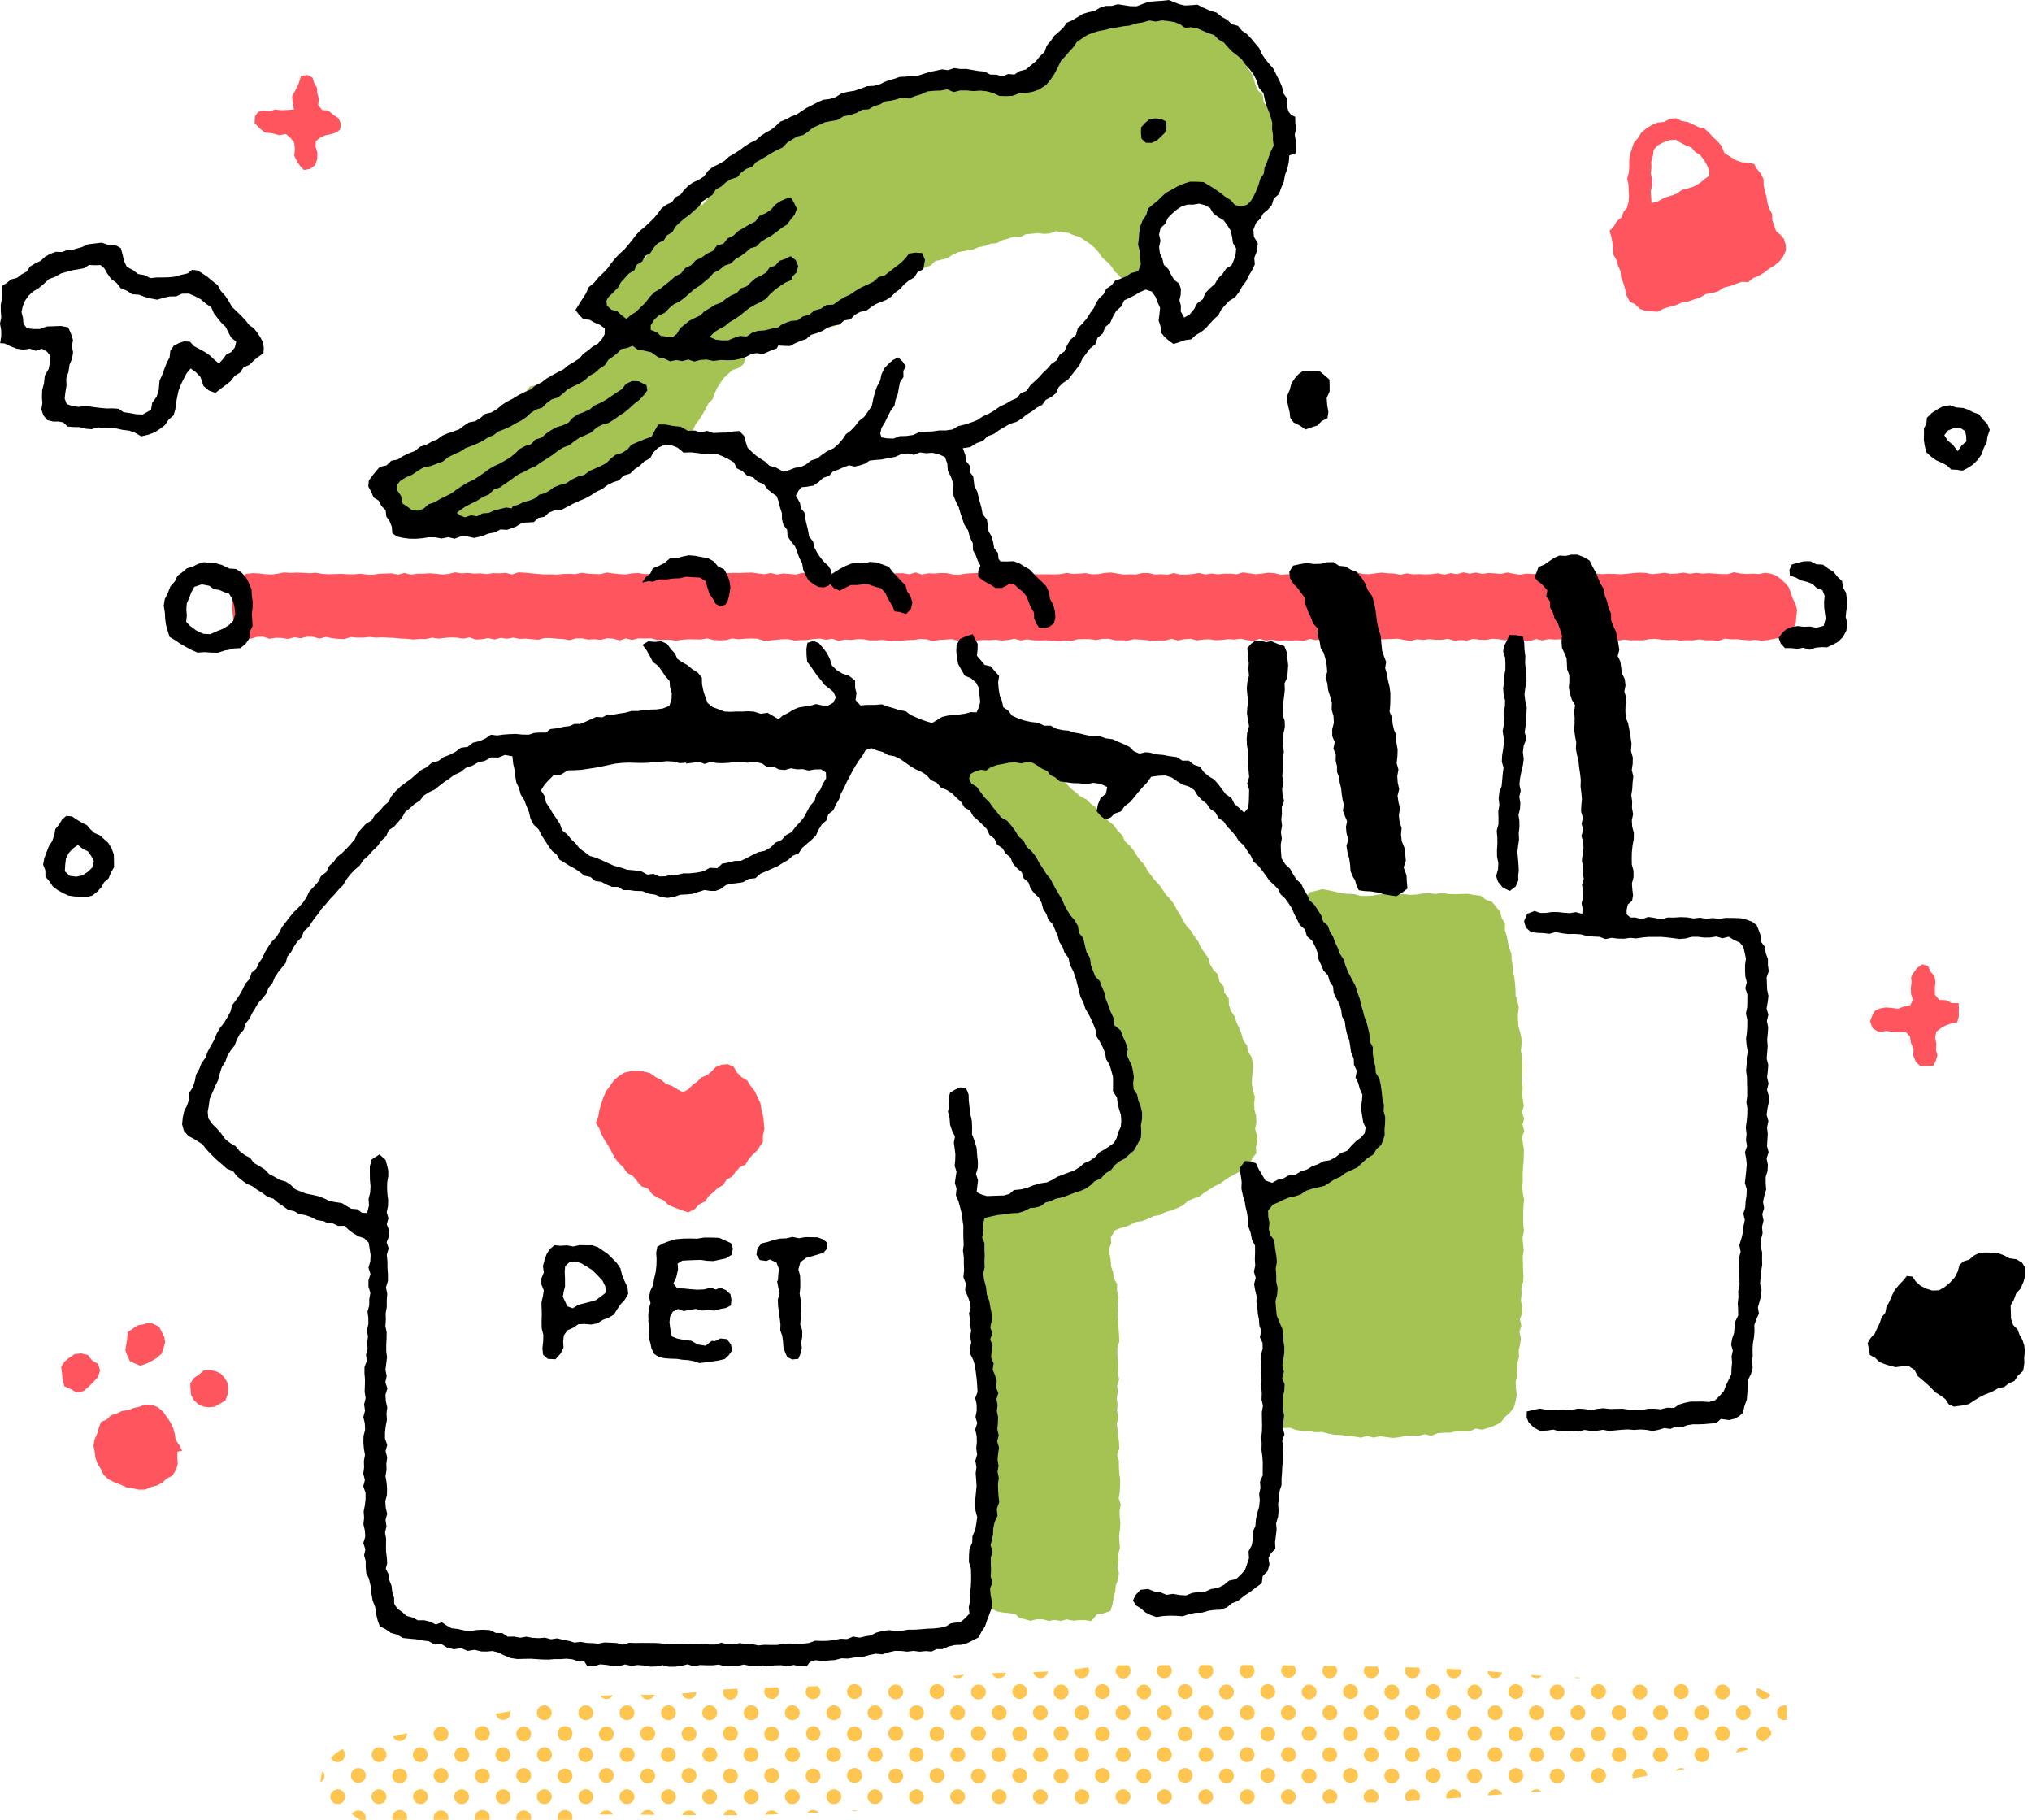 <svg width="268" height="240" fill="none" xmlns="http://www.w3.org/2000/svg"><path d="M232.635 227.697a.976.976 0 00-.013 1.952l.013-.009c.336-.246.652-.518.96-.804a.967.967 0 00.017-.162.977.977 0 00-.977-.977zM235.529 224.92a.976.976 0 10-.18 1.935c.11 0 .214-.022.313-.056v-1.793c-.045-.027-.089-.058-.133-.086zM228.968 231.125c.218-.055.436-.107.656-.15.337-.065.653-.155.957-.258a.974.974 0 00-1.613.408zM224.469 230.436a.976.976 0 10.977.976.976.976 0 00-.977-.976zM221.731 227.697a.976.976 0 100 1.953.976.976 0 000-1.953zM229.921 224.902a.976.976 0 100 1.952.976.976 0 000-1.952zM224.445 226.855a.976.976 0 100-1.953.976.976 0 000 1.953zM227.183 227.64a.977.977 0 100 1.954.977.977 0 000-1.954zM227.183 222.163a.977.977 0 100 1.954.977.977 0 000-1.954zM232.635 224.06a.975.975 0 00.866-.534c-.285-.19-.573-.366-.866-.522a5.59 5.59 0 00-.861-.371.964.964 0 00-.115.45c0 .54.437.977.976.977zM221.731 222.107a.976.976 0 100 1.953.976.976 0 000-1.953zM218.992 230.436a.976.976 0 10.977.976.976.976 0 00-.977-.976zM213.565 230.436a.977.977 0 10.976.976.976.976 0 00-.976-.976zM210.826 227.697a.976.976 0 000 1.953.976.976 0 100-1.953zM219.017 224.902a.976.976 0 100 1.952.976.976 0 000-1.952zM213.54 226.855a.977.977 0 100-1.954.977.977 0 000 1.954zM216.279 227.64a.977.977 0 100 1.954.977.977 0 000-1.954zM216.279 222.163a.977.977 0 100 1.954.977.977 0 000-1.954zM210.826 222.107a.976.976 0 000 1.953.976.976 0 100-1.953zM216.279 233.231a.976.976 0 00-.977.976.97.97 0 00.059.324c.631-.116 1.262-.229 1.892-.344a.975.975 0 00-.974-.956zM221.731 233.174a.97.97 0 00-.753.362c.252-.046.502-.099.753-.15.153-.031.307-.058.46-.092a.97.97 0 00-.46-.12zM210.826 233.174a.976.976 0 000 1.953.976.976 0 100-1.953zM208.088 230.436a.976.976 0 10.977.976.977.977 0 00-.977-.976zM202.661 230.436a.976.976 0 10.976.976.976.976 0 00-.976-.976zM199.922 227.697a.976.976 0 000 1.953.976.976 0 100-1.953zM208.113 224.902a.977.977 0 100 1.954.977.977 0 000-1.954zM202.636 226.855a.976.976 0 100-1.953.976.976 0 000 1.953zM205.374 227.64a.977.977 0 10.002 1.954.977.977 0 00-.002-1.954zM205.374 222.163a.977.977 0 10.002 1.954.977.977 0 00-.002-1.954zM208.486 221.235c-.283-.007-.565-.019-.847-.028a.96.96 0 00.449.115.965.965 0 00.398-.087zM202.661 221.322a.972.972 0 00.713-.314 85.647 85.647 0 01-1.515-.107.975.975 0 00.802.421zM199.922 222.107a.976.976 0 000 1.953.976.976 0 100-1.953zM201.861 236.358c.481-.037.961-.081 1.442-.122a.97.97 0 00-1.442.122zM205.374 233.231a.976.976 0 100 1.952.976.976 0 000-1.952zM199.922 233.174a.976.976 0 000 1.953.976.976 0 100-1.953zM190.822 220.076a.957.957 0 00-.042.269.976.976 0 101.935-.175c-.63-.035-1.262-.065-1.893-.094zM197.184 230.436a.977.977 0 10.976.976.976.976 0 00-.976-.976zM191.756 230.436a.976.976 0 10.977.976.976.976 0 00-.977-.976zM189.018 227.697a.976.976 0 100 1.953.976.976 0 000-1.953zM197.208 224.902a.976.976 0 100 1.952.976.976 0 000-1.952zM191.732 226.855a.976.976 0 100-1.953.976.976 0 000 1.953zM194.47 227.64a.978.978 0 000 1.953.976.976 0 000-1.953zM194.47 222.163a.978.978 0 000 1.953.976.976 0 000-1.953zM197.184 221.322a.976.976 0 00.947-.75c-.639-.059-1.278-.121-1.918-.17.03.512.451.92.971.92zM189.018 222.107a.976.976 0 100 1.953.976.976 0 000-1.953zM197.208 235.969a.975.975 0 00-.959.804l.113-.009c.589-.046 1.178-.088 1.767-.131a.972.972 0 00-.921-.664zM191.732 235.969a.976.976 0 00-.977.977c0 .087.016.171.037.252l1.906-.147c.003-.035.01-.069.01-.105a.976.976 0 00-.976-.977zM194.47 233.231a.977.977 0 100 1.954.977.977 0 000-1.954zM189.018 233.174a.976.976 0 100 1.953.976.976 0 000-1.953zM180.065 219.772a.965.965 0 00-.189.573.977.977 0 101.787-.544l-1.598-.029zM180.852 230.436a.976.976 0 10.977.976.977.977 0 00-.977-.976zM178.114 227.697a.976.976 0 100 1.953.976.976 0 000-1.953zM186.304 224.902a.976.976 0 100 1.952.976.976 0 000-1.952zM180.827 226.855a.976.976 0 10.001-1.953.976.976 0 00-.001 1.953zM183.566 227.64a.977.977 0 100 1.954.977.977 0 000-1.954zM183.566 222.163a.977.977 0 100 1.954.977.977 0 000-1.954zM186.279 221.322c.54 0 .977-.438.977-.977a.956.956 0 00-.095-.413c-.578-.018-1.158-.034-1.737-.049a.963.963 0 00-.121.462c0 .539.437.977.976.977zM178.114 222.107a.976.976 0 100 1.953.976.976 0 000-1.953zM186.304 235.969a.976.976 0 00-.976.977c0 .236.087.45.227.619.525-.033 1.049-.065 1.574-.101a.976.976 0 00-.825-1.495zM180.827 235.969a.976.976 0 00-.976.977.97.97 0 00.369.758c.399.008.799.011 1.198.014a.97.97 0 00.386-.772.976.976 0 00-.977-.977zM183.566 233.231a.976.976 0 10-.001 1.953.976.976 0 00.001-1.953zM186.279 232.389a.976.976 0 10-.976-.977c0 .54.437.977.976.977zM178.114 233.174a.976.976 0 100 1.953.976.976 0 000-1.953zM169.296 219.623a.971.971 0 00-.325.722.978.978 0 001.953 0 .97.97 0 00-.306-.707 293 293 0 00-1.322-.015zM169.948 230.436a.977.977 0 10.976.976.976.976 0 00-.976-.976zM167.209 227.697a.976.976 0 000 1.953.976.976 0 100-1.953zM175.4 224.902a.976.976 0 100 1.952.976.976 0 000-1.952zM169.923 226.855a.977.977 0 100-1.954.977.977 0 000 1.954zM172.662 227.64a.977.977 0 100 1.954.977.977 0 000-1.954zM172.662 222.163a.977.977 0 100 1.954.977.977 0 000-1.954zM175.375 221.322a.978.978 0 00.977-.977.967.967 0 00-.239-.633l-1.456-.023a.966.966 0 00-.258.656c0 .539.437.977.976.977zM167.209 222.107a.976.976 0 000 1.953.976.976 0 100-1.953zM175.4 235.969a.976.976 0 00-.399 1.866c.304-.022.608-.043.913-.062a.974.974 0 00-.514-1.804zM169.923 237.922a.977.977 0 100-1.954.977.977 0 000 1.954zM172.662 233.231a.976.976 0 10-.001 1.953.976.976 0 00.001-1.953zM175.375 232.389a.977.977 0 10-.976-.977c0 .54.437.977.976.977zM167.209 233.174a.976.976 0 000 1.953.976.976 0 100-1.953zM159.65 219.585l-1.218.004a.97.97 0 00-.365.756.977.977 0 101.953 0 .97.97 0 00-.37-.76zM159.043 230.436a.976.976 0 10.977.976.976.976 0 00-.977-.976zM156.305 227.697a.976.976 0 000 1.953.976.976 0 100-1.953zM164.496 224.902a.976.976 0 10-.001 1.953.976.976 0 00.001-1.953zM159.019 226.855a.976.976 0 100-1.953.976.976 0 000 1.953zM161.757 227.64a.977.977 0 10.002 1.954.977.977 0 00-.002-1.954zM161.757 222.163a.977.977 0 10.002 1.954.977.977 0 00-.002-1.954zM164.471 221.322a.977.977 0 00.976-.977.97.97 0 00-.362-.753c-.409-.002-.817-.001-1.226-.002a.97.97 0 00-.365.755c0 .539.438.977.977.977zM156.305 222.107a.976.976 0 000 1.953.976.976 0 100-1.953zM164.496 235.969a.976.976 0 10-.001 1.953.976.976 0 00.001-1.953zM159.019 237.922a.976.976 0 100-1.952.976.976 0 000 1.952zM161.757 233.231a.976.976 0 100 1.952.976.976 0 000-1.952zM164.471 232.389a.976.976 0 10-.977-.977c0 .54.438.977.977.977zM156.305 233.174a.976.976 0 000 1.953.976.976 0 100-1.953zM147.495 219.617a.97.97 0 00-.332.728.977.977 0 101.953 0 .974.974 0 00-.335-.731l-1.286.003zM148.139 230.436a.976.976 0 10.977.976.976.976 0 00-.977-.976zM145.401 227.697a.976.976 0 100 1.953.976.976 0 000-1.953zM153.591 224.902a.976.976 0 100 1.952.976.976 0 000-1.952zM148.115 226.855a.976.976 0 100-1.953.976.976 0 000 1.953zM150.853 227.64a.978.978 0 000 1.953.976.976 0 000-1.953zM150.853 222.163a.978.978 0 000 1.953.976.976 0 000-1.953zM153.567 221.322a.977.977 0 00.976-.977.97.97 0 00-.35-.743l-1.257.003a.972.972 0 00.631 1.717zM145.401 222.107a.976.976 0 100 1.953.976.976 0 000-1.953zM153.591 235.969a.976.976 0 100 1.953.976.976 0 000-1.953zM148.115 237.922a.976.976 0 100-1.952.976.976 0 000 1.952zM150.853 233.231a.977.977 0 100 1.954.977.977 0 000-1.954zM153.567 232.389a.976.976 0 10-.977-.977c0 .54.437.977.977.977zM145.401 233.174a.976.976 0 100 1.953.976.976 0 000-1.953zM137.235 230.436a.976.976 0 10.977.976.977.977 0 00-.977-.976zM134.497 227.697a.976.976 0 100 1.953.976.976 0 000-1.953zM142.687 224.902a.976.976 0 100 1.952.976.976 0 000-1.952zM137.21 226.855a.976.976 0 10.001-1.953.976.976 0 00-.001 1.953zM139.949 227.64a.977.977 0 100 1.954.977.977 0 000-1.954zM139.949 222.163a.977.977 0 100 1.954.977.977 0 000-1.954zM142.662 221.321c.54 0 .977-.437.977-.976a.965.965 0 00-.123-.465 37.18 37.18 0 01-1.809.265.976.976 0 00.955 1.176zM137.235 221.321c.508 0 .92-.389.967-.884a88.03 88.03 0 01-1.926.08.975.975 0 00.959.804zM134.497 222.107a.976.976 0 100 1.953.976.976 0 000-1.953zM142.687 235.969a.976.976 0 100 1.953.976.976 0 000-1.953zM137.21 237.922a.976.976 0 10.001-1.953.976.976 0 00-.001 1.953zM139.949 233.231a.976.976 0 10-.001 1.953.976.976 0 00.001-1.953zM142.662 232.389a.976.976 0 10-.976-.977c0 .54.437.977.976.977zM134.497 233.174a.976.976 0 100 1.953.976.976 0 000-1.953zM126.331 230.436a.976.976 0 10.976.976.976.976 0 00-.976-.976zM123.592 227.697a.976.976 0 000 1.953.976.976 0 100-1.953zM131.783 224.902a.977.977 0 100 1.954.977.977 0 000-1.954zM126.306 226.855a.976.976 0 100-1.953.976.976 0 000 1.953zM129.044 227.64a.977.977 0 10.002 1.954.977.977 0 00-.002-1.954zM129.044 222.163a.977.977 0 10.002 1.954.977.977 0 00-.002-1.954zM131.758 221.321a.974.974 0 00.937-.715c-.619.014-1.238.032-1.857.054a.973.973 0 00.92.661zM127.15 220.872c-.504.045-1.009.099-1.513.16a.971.971 0 001.513-.16zM123.592 222.107a.976.976 0 000 1.953.976.976 0 100-1.953zM131.783 235.969a.977.977 0 100 1.954.977.977 0 000-1.954zM126.306 237.922a.976.976 0 100-1.952.976.976 0 000 1.952zM129.044 233.231a.976.976 0 100 1.952.976.976 0 000-1.952zM131.758 232.389a.977.977 0 10-.976-.977c0 .54.437.977.976.977zM123.592 233.174a.976.976 0 000 1.953.976.976 0 100-1.953zM115.426 230.436a.976.976 0 10.977.976.976.976 0 00-.977-.976zM112.688 227.697a.976.976 0 000 1.953.977.977 0 100-1.953zM120.879 224.902a.976.976 0 10-.001 1.953.976.976 0 00.001-1.953zM115.402 226.855a.976.976 0 100-1.953.976.976 0 000 1.953zM118.14 227.64a.977.977 0 10.002 1.954.977.977 0 00-.002-1.954zM118.14 222.163a.977.977 0 10.002 1.954.977.977 0 00-.002-1.954zM112.688 222.107a.976.976 0 000 1.953.977.977 0 100-1.953zM120.879 235.969a.976.976 0 10-.001 1.953.976.976 0 00.001-1.953zM115.402 237.922a.976.976 0 100-1.952.976.976 0 000 1.952zM118.14 233.231a.976.976 0 100 1.952.976.976 0 000-1.952zM120.854 232.389a.976.976 0 10-.977-.977c0 .54.438.977.977.977zM112.688 233.174a.976.976 0 000 1.953.977.977 0 100-1.953zM104.522 230.436a.976.976 0 10.977.976.977.977 0 00-.977-.976zM101.784 227.697a.976.976 0 100 1.953.976.976 0 000-1.953zM109.974 224.902a.976.976 0 100 1.952.976.976 0 000-1.952zM104.497 226.855a.976.976 0 10.001-1.953.976.976 0 00-.001 1.953zM107.236 227.64a.978.978 0 000 1.953.976.976 0 000-1.953zM107.824 222.365c-.411.016-.822.034-1.233.047a.97.97 0 00-.332.728.977.977 0 001.953 0 .969.969 0 00-.388-.775zM101.784 222.533c-.274.007-.547.017-.821.024a.976.976 0 00.821 1.503.976.976 0 00.791-1.545l-.791.018zM112.688 238.764a.971.971 0 00-.42.098l.42-.014c.123-.004.246-.006.368-.011a.974.974 0 00-.368-.073zM101.784 238.764a.976.976 0 00-.881.562c.294-.008.587-.018.881-.028.283-.009.565-.022.848-.033a.975.975 0 00-.848-.501zM109.974 235.969a.976.976 0 100 1.953.976.976 0 000-1.953zM104.497 237.922a.976.976 0 10.001-1.953.976.976 0 00-.001 1.953zM106.45 239.109c.506-.023 1.012-.042 1.519-.064a.972.972 0 00-.733-.338.973.973 0 00-.786.402zM107.236 233.231a.977.977 0 100 1.954.977.977 0 000-1.954zM109.949 232.389a.976.976 0 10-.976-.977c0 .54.437.977.976.977zM101.784 233.174a.976.976 0 100 1.953.976.976 0 000-1.953zM93.618 230.436a.976.976 0 10.977.976.976.976 0 00-.977-.976zM90.88 227.697a.976.976 0 100 1.953.976.976 0 100-1.953zM99.07 224.902a.976.976 0 100 1.953.976.976 0 000-1.953zM93.593 226.855a.976.976 0 100-1.953.976.976 0 000 1.953zM96.332 227.64a.977.977 0 100 1.954.977.977 0 000-1.954zM95.417 222.808a.966.966 0 00-.062.332.977.977 0 101.953 0 .967.967 0 00-.11-.441 96.63 96.63 0 00-1.781.109zM90.88 238.764a.975.975 0 00-.906.615l.906.008.91.007a.974.974 0 00-.91-.63zM99.07 235.969a.976.976 0 100 1.953.976.976 0 000-1.953zM93.593 237.922a.976.976 0 100-1.953.976.976 0 000 1.953zM96.332 238.707a.973.973 0 00-.93.693 229.61 229.61 0 001.856-.011.974.974 0 00-.926-.682zM96.332 233.231a.976.976 0 10-.001 1.953.976.976 0 000-1.953zM99.045 232.389a.976.976 0 10-.977-.977c0 .54.438.977.977.977zM90.88 233.174a.976.976 0 100 1.953.976.976 0 100-1.953zM82.714 230.436a.976.976 0 10.977.976.976.976 0 00-.977-.976zM79.975 227.697a.976.976 0 100 1.953.976.976 0 100-1.953zM88.166 224.902a.976.976 0 100 1.953.976.976 0 000-1.953zM82.689 226.855a.976.976 0 100-1.953.976.976 0 000 1.953zM85.427 227.64a.977.977 0 10.002 1.954.977.977 0 00-.002-1.954zM85.427 224.117c.411 0 .761-.255.906-.614-.602.008-1.204.01-1.807.011a.976.976 0 00.901.603zM90.88 224.06c.52 0 .942-.408.97-.922-.207.025-.415.041-.623.068-.116.015-.232.026-.348.039-.312.037-.624.07-.937.097a.974.974 0 00.937.718zM79.975 238.764a.974.974 0 00-.87.541h1.74a.974.974 0 00-.87-.541zM88.166 235.969a.976.976 0 100 1.953.976.976 0 000-1.953zM82.689 237.922a.976.976 0 100-1.953.976.976 0 000 1.953zM85.427 238.707a.976.976 0 00-.906.618l1.818.018a.974.974 0 00-.912-.636zM85.427 233.231a.976.976 0 100 1.953.976.976 0 000-1.953zM88.141 232.389a.976.976 0 10-.976-.977c0 .54.437.977.976.977zM79.975 233.174a.976.976 0 100 1.953.976.976 0 100-1.953zM71.81 230.436a.976.976 0 10.977.976.976.976 0 00-.978-.976zM69.07 227.697a.976.976 0 100 1.953.976.976 0 100-1.953zM77.261 224.902a.976.976 0 100 1.953.976.976 0 000-1.953zM71.785 226.855a.976.976 0 100-1.953.976.976 0 000 1.953zM74.523 227.64a.977.977 0 10.001 1.954.977.977 0 000-1.954zM79.975 224.06a.972.972 0 00.85-.503 43.094 43.094 0 00-1.652.081c.176.255.469.422.802.422zM69.07 238.764a.976.976 0 00-.976.977c0 .09.017.176.04.259h1.874a.966.966 0 00.04-.259.976.976 0 00-.977-.977zM77.261 235.969a.976.976 0 100 1.953.976.976 0 000-1.953zM71.785 235.969a.976.976 0 100 1.953.976.976 0 000-1.953zM74.523 238.707a.977.977 0 00-.976.977c0 .111.022.216.056.316h1.84a.972.972 0 00.057-.316.977.977 0 00-.977-.977zM74.523 233.231a.976.976 0 100 1.953.976.976 0 000-1.953zM77.237 232.389a.976.976 0 10-.977-.977c0 .54.437.977.977.977zM69.07 233.174a.976.976 0 100 1.953.976.976 0 100-1.953zM60.905 230.436a.976.976 0 10.977.976.976.976 0 00-.977-.976zM58.167 227.697a.976.976 0 100 1.953.976.976 0 100-1.953zM65.394 226.016a.974.974 0 101.92-.336c-.64.11-1.28.222-1.92.336zM63.619 227.64a.977.977 0 10.001 1.954.977.977 0 00-.001-1.954zM58.167 238.764a.976.976 0 00-.977.977c0 .09.016.176.04.259h1.874a.966.966 0 00.04-.259.976.976 0 00-.977-.977zM66.357 235.969a.976.976 0 100 1.953.976.976 0 000-1.953zM60.88 235.969a.976.976 0 100 1.953.976.976 0 000-1.953zM63.619 238.707a.977.977 0 00-.977.977c0 .111.023.216.057.316h1.84a.969.969 0 00.056-.316.977.977 0 00-.976-.977zM63.619 235.184a.977.977 0 10-.002-1.954.977.977 0 00.002 1.954zM66.332 232.389a.976.976 0 10-.977-.977c.001.54.438.977.977.977zM58.167 233.174a.976.976 0 100 1.953.976.976 0 100-1.953zM50 230.436a.976.976 0 10.977.976.976.976 0 00-.976-.976zM51.822 229.009a.975.975 0 001.87-.392c0-.014-.004-.027-.005-.041-.621.148-1.243.292-1.865.433zM47.262 238.764a.974.974 0 00-.837.481c.281.191.557.428.837.629.061.044.122.087.184.126h.754a.966.966 0 00.039-.259.976.976 0 00-.977-.977zM55.453 235.969a.976.976 0 100 1.953.976.976 0 000-1.953zM49.976 235.969a.976.976 0 100 1.953.976.976 0 000-1.953zM52.715 238.707a.977.977 0 00-.977.977c0 .111.023.216.057.316h1.84a.972.972 0 00.056-.316.977.977 0 00-.976-.977zM52.715 235.184a.977.977 0 10-.002-1.954.977.977 0 00.002 1.954zM55.428 232.389a.976.976 0 10-.976-.977c0 .54.437.977.976.977zM47.262 233.174a.976.976 0 100 1.953.976.976 0 000-1.953zM44.549 235.969a.976.976 0 100 1.953.976.976 0 000-1.953zM42.278 235.059a.972.972 0 00.509-.852.968.968 0 00-.237-.631 4.528 4.528 0 00-.272 1.483zM44.524 232.389c.54 0 .976-.438.976-.977a.969.969 0 00-.335-.731 5.463 5.463 0 00-1.518 1.154c.158.326.49.554.877.554z" fill="#FEC650"/><path d="M135.166 213.541l-.696-.163-.566-.511-.756-.127-.834-.076-.824-.165-.753-.375-.721-.504-.194-.858-.022-.828-.043-.837.137-.835.22-.774.092-.799.182-.789-.13-.815.227-.795.065-.805-.156-.825-.002-.825.179-.823-.29-.826.304-.823-.154-.826-.009-.824.119-.824-.041-.825-.159-.825-.017-.825.222-.823-.076-.825.042-.825-.057-.824-.054-.825.214-.824-.212-.825-.094-.824.107-.825.175-.825-.004-.825-.075-.824-.028-.824.021-.825-.021-.824.015-.825.005-.825-.216-.821.193-.842-.228-.829.061-.841.063-.844-.095-.834-.092-.833-.306-.81.108-.853-.328-.804-.018-.841.062-.853-.149-.824-.085-.833-.371-.739.147-.828-.368-.729-.133-.776.001-.809-.213-.758-.202-.76-.385-.722.059-.815-.082-.782-.107-.747.442-.637.498-.562.819.025.863.354.417.598.762-.306.683-.43.661-.476.805-.197.619-.552.805-.195.714-.369.62-.549.686-.422.717-.362.738-.321.8-.197.651-.49.739-.315.846-.25.692-.564.881-.172.712-.526.858-.217.747-.456.818-.302.764-.419.814-.315.67-.518.686-.487.024-.822.097-.856-.261-.765-.263-.769-.159-.796-.147-.798-.327-.759-.034-.822-.359-.753-.169-.792-.181-.789-.079-.817-.291-.76-.082-.828-.497-.681-.186-.797-.376-.72-.269-.765-.416-.702-.123-.827-.361-.725-.321-.741-.204-.785-.276-.756-.532-.699-.189-.834-.46-.711-.221-.827-.344-.76-.315-.769-.287-.777-.338-.782-.046-.842-.27-.84-.382-.789-.387-.807-.556-.707-.378-.822-.443-.705-.375-.743-.32-.775-.368-.747-.456-.698-.392-.734-.442-.706-.446-.704-.499-.673-.274-.801-.61-.609-.163-.866-.407-.726-.426-.702-.643-.552-.415-.703-.541-.609-.459-.683-.531-.625-.754-.388-.601-.542-.676-.449-.659-.466-.608-.553-.765-.298-.566-.455-.306-.66-.384-.566.478-.709.584-.671.6-.426.445-.572.327-.643.499-.607.528-.543.527-.642.767-.26.808-.008.856-.114.849.161.852.114.849.226.682.553.658.556.622.59.721.478.575.657.632.517.754.37.692.444.545.621.557.605.646.499.611.542.762.364.584.573.655.492.537.626.534.627.612.539.686.545.503.716.622.62.368.811.661.593.497.618.403.69.483.629.536.588.367.718.482.629.485.626.543.584.473.637.434.664.552.583.518.672.388.761.464.708.392.758.444.723.595.621.43.731.515.677.343.785.481.698.49.694.247.834.427.729.628.627.158.867.564.672.113.874.556.689.039.889.271.798.476.72.258.791.351.755.304.775.215.814.507.69.152.837.455.721.165.892-.019.89-.095.886-.017.851.122.841.27.834-.081.854.023.848.217.835.048.846-.175.866.25.828.067.793-.205.774.049.828-.535.635-.271.767-.577.558-.709.378-.675.389-.693.356-.68.447-.655.481-.738.329-.678.437-.676.437-.645.493-.777.262-.737.327-.62.557-.741.371-.774.294-.801.223-.728.402-.829.14-.749.35-.766.305-.839.112-.649.342-.675.29-.709.179-.68.267-.592.936.07.78-.306.774.111.78.121.772.055.776.259.732.129.839.41.768-.027.86.229.821-.144.852.047.837-.028.838.067.839.044.841.066.84.02.829-.252.828.01.829.063.83.036.83-.046.828.18.832-.267.825.088.831-.135.828.094.83-.059.829.194.83-.229.829.095.829.095.828.105.826.036.827-.292.841.239.81.001.821.053.818.109.816-.023.821-.031.821-.132.823.268.814-.166.822.026.818.088.82-.053.818-.122.817.049.82.058.822-.205.809.036.822-.128.81.171.838-.086.817-.314.788-.08.814-.21.796-.147.896-.279.908-.887.31-.88.117-.748.909-.839-.134-.797.009-.797.069-.797-.17-.797.203-.797-.134-.798.131-.797-.215-.797-.001-.797.204-.765-.206zM200.826 154.827l.013.837-.071.837.075.836.164.836-.074.837-.035.837-.004.837.006.836.093.837-.19.836.075.837.095.838-.141.834.041.838-.014.827.075.83-.04.826-.238.819.028.829-.094.824.157.834.034.83-.322.814.194.837-.251.816.191.839-.103.823-.191.817.048.832-.215.814-.037.826.012.831-.202.812.025.833.123.843-.143.818-.227.886-.554.708-.662.583-.541.709-.795.395-.813.298-.821.248-.87-.144-.805.373-.859-.051-.848.03-.831.177-.849.013-.842.074-.817.332-.868-.201-.83.22-.852-.062-.843.054-.837.19-.845.084-.848-.109-.845-.121-.848.185-.838-.212-.86.219-.839-.151-.856-.06-.848-.138-.86-.021-.844-.162-.835-.218-.869.034-.84-.176-.864.008-.846-.121-.817-.304-.839.033-.827.28-.828-.407-.61-.547-.257-.859.078-.847.173-.845-.171-.85.214-.844-.217-.852-.061-.849.134-.845-.02-.848.146-.844.03-.847.007-.848.029-.847-.165-.854.064-.817.263-.783.165-.792-.065-.818.099-.797-.037-.844-.079-.841.197-.848-.031-.844-.213-.837-.04-.842.21-.853-.008-.844-.136-.839-.155-.798.068-.809-.116-.798-.155-.799.218-.807-.147-.807.151-.727.451-.576.611-.385.712-.465.741-.408.861-.173.752-.384.656-.576.782-.327.821-.246.742-.406.79-.309.668-.556.729-.433.82-.249.668-.481.796-.229.725-.371.817-.341.728-.516.426-.796.414-.724.081-.844.043-.865-.105-.865-.025-.862-.301-.826-.023-.86-.156-.843-.17-.839-.068-.854-.084-.855-.324-.785-.102-.846-.241-.808-.249-.805-.411-.75-.207-.82-.086-.898-.356-.817-.394-.807-.131-.884-.297-.835-.126-.88-.347-.815-.174-.871-.312-.834-.347-.756-.39-.735-.515-.672-.385-.736-.429-.714-.294-.781-.355-.752-.286-.787-.582-.634-.244-.809-.579-.393-.374-.615-.609-.67-.317-.763.538-.616.564-.591.734-.173.866-.237.849.141.841.175.833.209.851.085.858.031.84.24.805.016.805-.042.802-.165.799-.033.801.032.802.069.8-.127.853.111.852-.031.849-.135.852-.059.857.119.851-.165.855.161.852.031.853-.032.858-.023.843.155.862.098.706.53.813.287.535.669.542.658.202.83.432.711-.028.834.239.765.156.785.133.788.331.756.034.806.134.79.045.802.175.784.094.794.062.799.017.805.258.776.152.801-.116.832.025.814.043.811.238.795.17.803.003.815-.081.819.142.806.037.812.013.813-.025.813-.08.815.165.809-.105.814.12.81.109.812-.234.814.281.811-.208.813.227.812-.298.813.111.812.144.812-.02.812-.016.813-.08.812-.048.813z" fill="#A4C352"/><path d="M258.13 134.813l-.713.141-.753.254-.662.368-.625.489-.161.795.174.787-.055.81.188.721-.199.705-.359.69-.788.023-.894.012-.613-.572-.331-.847.04-.859-.357-.809-.11-.828-.595-.627-.875.081-.841-.076-.851-.106-.955.15-.826-.528-.321-.9.276-.746.358-.638.677-.316.761-.129.801.067.807.109.784-.29.799-.14.391-.737-.256-.795-.023-.777.086-.786-.055-.635.324-.578.465-.64.679-.482.774.224.278.693.544.615.148.769-.075.783.015.927.575.686.88.021.743.385.934.02.004.926.003.834-.215.756z" fill="#FE555E"/><path d="M92.621 27.046l.515-.59.514-.677.447-.667.31-.75.42-.685.643-.495.57-.545.776-.326.646-.53.686-.466.696-.452.59-.597.665-.493.668-.488.577-.599.742-.405.583-.59.513-.66.796-.275.681-.39.788.089.783.065.773.04.685-.317.695-.238.645-.352.779-.232.768-.264.765-.275.726-.386.843-.045.776-.241.698-.472.755-.181.72-.288.801-.02.749-.184.807-.29.817-.256.853-.127.746-.518.887.002.787-.37.822-.237.605-.146.796-.147.8-.099.818.116.796-.155.809.009.803-.056.801-.093.791-.212.817.104.79-.238.824.223.79-.248.805-.031.798-.14.803-.081.819.211.717-.281.762-.133.298-.721.645-.57.372-.733.374-.748.543-.622.546-.621.761-.39.576-.58.56-.627.74-.375.68-.478.773-.299.752-.345.845-.09.72-.443.805-.19.831-.058.783-.277.806-.22.827-.083.83.216.83-.144.799.272.809.123.871-.025.783.331.8.264.769.342.734.411.754.361.691.47.697.456.803.337.589.61.623.575.342.807.495.667.477.684.474.702.513.684.35.772.229.832.341.773.64.628.097.89.479.71.335.775.488.706.116.744.029.734-.051.724-.023.782.052.782.004.782-.173.78.119.783.054.78-.131.775.1.77-.144.755-.241.714-.351.663-.539.531-.268.648-.466.521-.26.856-.701.6-.879-.483-.732-.506-.369-.716-.569-.586-.488-.657-.751-.337-.798-.07-.801.023-.746.154-.739.215-.75.143-.795-.186-.753.146-.756.147-.747.318-.716.365-.625.507-.703.37-.466.605-.386.63-.26.719-.146.788.16.783.439.673.139.723.198.686-.248.691-.605.425-.527.536-.323.659-.036.748-.446.569-.916.007-.826-.442-.491-.668-.61-.538-.445-.694-.557-.585-.622-.538-.453-.675-.542-.605-.616-.53-.675-.454-.681-.448-.782-.236-.751-.337-.817-.058-.807-.157-.801.31-.79.053-.809-.106-.792.089-.795.073-.737.386-.828-.077-.755.267-.769.203-.712.394-.809.07-.743.283-.869.178-.823.347-.88.124-.875.16-.823.34-.683.477-.796.19-.806.183-.621.596-.762.281-.742.332-.745.33-.801.153-.692.411-.698.397-.758.279-.721.358-.8.161-.674.512-.793.192-.81.094-.766.355-.405.815-.565.711-.551.72-.15.847-.532.745-.859.344-.932.114-.847.355-.806.478-.839.057-.658.531-.769.254-.776.26-.863-.006-.849.028-.808.274-.831.143-.855-.025-.835.122-1.126.354.05.697.107.714-.3.69-.623.456-.74.235-.6.529-.572.542-.45.638-.41.651-.334.733-.272.766-.571.586-.35.718-.403.687-.416.679-.491.635-.394.798-.825.307-.876.028-.767-.177-.726.31-.733.223-.61.481-.756.262-.695.338-.707.446-.579.649-.783.32-.656.519-.675.489-.796.306-.576.64-.754.37-.369.11-.854-.007-.706.515-.846.158-.458.727-.545.602-.725.445-.522.633-.64.528-.65.518-.723.413-.642.557-.793.283-.764.345-.84.096-.817.122-.877.157-.803.415-.844.288-.899.045-.762-.093-.757-.138-.661-.427-.866-.022-.809-.201-.833.014-.833-.007-.837.028-.828.13-.803.245-.829.131-.803.218-.833-.03-.802-.213-.777-.269-.674-.462-.733-.408-.5-.689-.12-.84.241-.784.275-.813.296-.831.367-.812.518-.716.584-.58.453-.712.738-.385.671-.5.82-.171.8-.18.792-.195.718-.44.794-.194.82-.264.81-.313.676-.553.785-.374.522-.735.756-.336.655-.467.456-.705.668-.45.624-.504.713-.4.487-.663.551-.59.697-.417.645-.477.507-.649.726-.155.645-.266.695.033.73-.127.753.016.631-.404.546-.5.508-.671.645-.54.625-.57.7-.488.834-.205.767-.4.854-.069.848.078.553-.45.597-.412.61-.535.57-.575.44-.694.554-.593.672-.25.656-.339.23-.71-.13-.64-.542-.105-.615.032-.735.49-.88.18-.817.063-.823-.176-.658-.535-.334-.762-.198-.773-.279-.824.187-.835.311-.792.484-.676.434-.695.503-.638.62-.503.634-.522.814-.098.802.063.935-.302.562-.757.616-.646.576-.687.508-.74.34-.805.216-.863.626-.675.22-.867.588-.67.355-.807.514-.53.733-.186.674.361.576.476.51.349z" fill="#A4C352"/><path d="M133.237 75.67l.83.002.83-.195.83.017.83.261.83-.018.831.006.83.01.83-.038.83-.16.83.136.83-.046.83-.06.83.156.83-.028.83-.154.83-.054.83.133.83.138.83-.034.83.024.83-.195.83.004.83.195.83-.043.83.068.83-.221.831.202.83.004.83-.075.83-.138.83.193.83-.123.83.108.83-.089.83-.001.83.075.83-.242.83.125.83.12.83-.087.83-.114.83.058.83.204.83-.06.83-.024.83.05.83-.1.831-.183.83.157.83-.056.83.135.83.05.83-.164.83.17.83-.284.83.203.83.043.83-.114.83-.1.83.088.83.034.83.159.83-.186.83.134.83-.037.83.05.83-.047.83-.106.831.183.83-.21.83.143.83-.242.83.173.83-.14.83.167.83-.112.83.046.83.069.83-.18.83.163.83.126.83-.145.83.046.83.041.83-.056.83-.05.83.04.83-.174.831.26.83-.19.83.059.83-.012.83.027.83.08.83-.044.83.01.83.053.83-.07.83-.086.83-.062.83.04.83.162.83-.085.83-.098.83.143.83-.05.83-.11.83.138.83-.11.83.098.831-.056.83.058.83.061.83.008.83-.25.83.161.83.07.83-.046.83.044.783-.152.779.11.734.28.618.465.554.518.492.601.237.747.27.722.361.713.182.776-.1.795-.063.786-.259.754-.588.548-.643.449-.722.312-.767.148-.772.145-.781.064-.783-.092-.779.057-.829-.057-.828-.084-.829.006-.828-.083-.829.301-.829-.09-.828.003-.829-.119-.828.123-.829-.014-.829.047-.828-.108-.829.045-.829-.053-.828-.111-.829.047-.828.147-.829-.01-.829.003-.828-.094-.829.16-.828-.07-.829-.194-.829.004-.828.097-.829.112-.828-.206-.829.166-.829-.028-.828-.085-.829.043-.829-.065-.828.175-.829-.181-.828.266-.829-.046-.829-.117-.828.002-.829.06-.828-.156-.829-.04-.829.152-.828-.028-.829-.116-.828.22-.829-.057-.829.073-.828-.233-.829.12-.828.002-.829-.076-.829.084-.828-.07-.829.21-.828-.13-.829-.166-.829.039-.828.028-.829.054-.829.17-.828-.004-.829-.015-.828-.268-.829.163-.829-.149-.828.233-.829.056-.828-.286-.829.169-.829-.149-.828.243-.829-.067-.828.026-.829-.023-.829.078-.828-.16-.829.11-.829-.219-.828.273-.829-.114-.828-.179-.829.11-.829-.055-.828.105-.829.035-.828-.121-.829.034-.829.105-.828-.206-.829.056-.828.166-.829-.214-.829.214-.828-.008-.829.059-.828-.1-.829-.067-.829-.052-.828.18-.829-.04h-.829l-.828-.192-.829.007-.828.155-.829-.112-.829-.012-.828.024-.829.225-.828-.07-.829.089-.829-.067-.828-.045-.829.026-.828-.024-.829-.124-.829.144-.828-.221-.829.161-.829.067-.828-.098-.829.05-.828-.028-.829.092-.828-.132-.829.004-.829.136-.828-.2-.829.054-.829.04-.828.156-.829-.223-.828-.054-.829.126-.829.021-.828.076-.829-.018-.829.047-.828-.135-.829.074-.828.001-.829-.147-.828-.014-.829.09-.829-.036-.828.172-.829-.285-.829.134-.828-.159-.829.059-.828.128-.825.015-.825.064-.825-.177-.824.001-.825.079-.825.086-.825.008-.824-.24-.825-.03-.825.029-.825.072-.824-.108-.826.22-.825.028-.824-.043-.824-.216-.826.147-.824-.013-.825-.01-.825.052-.825.13-.825-.123-.824.007-.825.017-.824-.216-.825.028-.825-.024-.825.212-.825-.204-.825.262-.824-.226-.825-.053-.825.208-.825-.077-.825.043-.824-.162-.825.004-.826.237-.824-.151-.824-.04-.825-.086-.825-.001-.825.22-.825-.062-.824-.082-.825.03-.824-.16-.826.14-.824-.114-.826.216-.824-.185-.825.146-.825.05-.824-.288-.825.162-.824-.124-.825-.032-.825.063-.825.097-.824-.128-.826.178-.825-.005-.825.066-.824-.089-.825-.034-.824-.087-.825-.026-.825-.044-.825.037-.824-.087-.825.087h-.825l-.824-.082-.826.267-.825-.02-.824-.097-.825-.161-.825.227-.824-.243-.825-.021-.825.215-.825-.14-.825.228-.825-.136-.824-.018-.826.136-.823-.283-.825.026-.826.258-.799-.266-.831-.043-.462-.681-.152-.758-.057-.794-.07-.834-.11-.833.107-.835.07-.832-.015-.851.366-.77.607-.583.725-.476.854-.104.847.037.834.102.835.046.835-.113.835-.165.835.064.835-.042.835.027.835.061.834-.067.835.143.835.052.835-.023.835-.031.835.053.835.013.835-.078.834.105.835.026.835-.132.835-.029.835-.022.835.17.835-.224.834.227.835-.12.835-.01.835-.052.835.066.835.095.835-.076.835-.209.834.129.835-.049.835.082.835-.026.835.087.835-.115.835.02.835-.054.834.205.835-.274.835.036.835.086.835.076.835.07.835-.012.835.043.834-.083.835-.031.835.044.835-.172.831.11.831.048.831.013.831-.207.831.118.831.085.831.043.831-.142.831-.038.831.138.831-.025.831-.027.831-.138.831.12.831.145.832-.073.83-.1.832.08.83-.04.832.142.83-.107.832-.014.83-.064.832-.065.83.02.832-.028.83-.029.832.115.831.103.831-.16.831.202.831-.141.831.064.831.082.831-.219.831-.032.831.085.831-.035.831-.047.831.16.831.066.831-.178.831-.063.831.208.831-.145.831.158.832-.221.831.086.831.16.831-.16.831-.002.831.144.831-.248.831.277.831-.16.831.03.831-.07.831.02.831.188.831.015.831-.147.831-.053.831-.022.831.16.831-.156.831-.054.831.276.831-.122zM221.084 15.588l.7.371.794.13.723.33.707.345.798.182.582.556.535.571.585.545.575.672.321.86.756.487.724.466.833.294.904.057.719.164.405.69.51.612.337.704.009.808.179.747.198.767.131.783.223.765.392.724.021.813.266.75.236.7.572.483.464.55.246.793.011.739-.34.744-.498.666-.633.537-.719.42-.639.516-.704.424-.762.306-.667.537-.878-.02-.772.266-.787.292-.812.199-.718.478-.799.234-.841.124-.72.456-.797.249-.788.272-.833.139-.787.352-.829.224-.817.246-.786.403-.871-.06-.762-.073-.742-.258-.542-.586-.729-.343-.431-.79-.194-.86-.244-.842-.302-.73-.066-.8-.323-.723-.203-.759-.419-.7-.047-.8-.076-.787-.139-.77-.239-.793.585-.612.378-.664.605-.481.287-.747.469-.587.181-.726.067-.746-.048-.759-.027-.779-.166-.777.206-.774.062-.778-.007-.784.11-.824.242-.788.265-.786.544-.627.45-.717.65-.542.718-.451.785-.319.855-.09.754-.414.834-.076zm-3.258 11.187l.876-.228.755-.447.832-.26.825-.28.725-.519.853-.21.821-.285.745-.456.55-.471.64-.45-.075-.769-.252-.67-.405-.65-.458-.62-.667-.406-.497-.597-.739-.277-.671-.343-.682-.415-.82.063-.771.277-.736.379-.566.612-.109.794-.221.764.026.777-.087.774.191.775.007.775-.201.779.051.776.06.808zM78.588 148.082l.327-.858.146-.848.25-.823.264-.821.348-.791.517-.693.483-.721.655-.577.743-.481.865-.198.878-.078.872.122.82.222.697.499.738.38.649.523.812.294.694.42.731.404.715-.407.559-.574.619-.44.518-.529.707-.282.581-.448.594-.637.79-.327.824-.067.777.355.439.753.597.6.754.456.467.732.53.678.363.78.372.777.145.85.205.831.104.853.081.861-.208.848.011.868-.405.591-.334.531-.59.544-.537.599-.42.724-.766.357-.539.597-.49.65-.726.397-.443.704-.718.403-.578.555-.621.507-.455.7-.753.353-.633.668-.855.414-.894-.308-.846-.303-.847-.353-.632-.616-.802-.352-.728-.469-.54-.728-.857-.299-.568-.672-.55-.676-.782-.429-.49-.724-.633-.594-.52-.691-.401-.769-.404-.76-.478-.724-.42-.759-.31-.804-.468-.77zM23.398 191.44l-.005.827.055.824-.262.788-.433.715-.76.396-.595.535-.707.386-.781.196-.77.336-.83.011-.812-.173-.844-.135-.773-.372-.799-.294-.77-.385-.637-.582-.367-.78-.447-.705-.276-.8-.106-.798-.15-.803.155-.804.323-.74.213-.753.282-.789.775-.339.566-.56.751-.229.705-.345.785-.086.73-.292.761-.161.727-.297.913.023.818.337.658.563.499.701.46.673.363.725.223.782.126.814.456.69.407.782-.627.118zM38.527 12.685l.473-.85.405-.846.288-.916.81-.198.718.356.217.717.37.64.05.742.198.694-.092.822.529.665.79.07.674.555.686.456.322.74-.113.774-.528.377-.665.204-.757.165-.69.31-.552.448-.036.79.245.746-.03.83-.283.817-.678.488-.804.13-.48-.518-.4-.574-.387-.784.092-.868-.094-.837-.451-.61-.655-.547-.865.16-.945-.26-.978-.092-.758-.658-.573-.59.052-.888.396-.573.703-.215.779.148.778-.264.766.1.862-.036.855-.074-.166-.861-.078-.885zM16.671 177.26l.106-.759.066-.818.675-.463.622-.436.755-.122.748-.241.69.218.664.336.335.674.32.635.135.692-.202.759-.267.785-.622.553-.7.421-.722.36-.797.259-.713-.319-.652-.312-.308-.688-.278-.745.145-.789zM30.093 183.071l-.077.833-.297.8-.742.426-.686.391-.793.069-.724-.099-.668-.327-.54-.518-.356-.656-.084-.728-.029-.823.463-.688.665-.459.638-.535.83-.084.746.167.669.3.478.529.393.639.114.763zM8.18 181.108l-.116-.865.492-.711.604-.495.703-.464.855-.082.874.207.551.714.774.451.281.866-.274.874-.604.654-.62.616-.683.582-.903.203-.785-.466-.83-.351-.235-.872-.084-.861z" fill="#FE555E"/><path d="M77.44 219.707l-.387-.613-.767-.005-.77-.253-.78-.088-.785.052-.783-.001-.785.067-.782-.009-.78-.048-.781-.055-.906.014-.91.026-.905-.139-.844-.357-.8-.384-.733-.18-.734.072-.728-.013-.886-.215-.915.141-.853-.355-.94.139-.88-.19-.773-.492-.903.064-.778-.438-.862-.105-.847-.162-.86-.072-.85-.093-.758-.441-.83-.227-.69-.494-.752-.374-.274-.708-.216-.902-.125-.921-.341-.879-.16-.914-.105-1.012-.233-.982-.346-.713-.069-.787.003-.783-.214-.766.164-.782-.27-.832.255-.831-.052-.832-.19-.831.094-.832-.061-.831.16-.832.092-.832-.004-.831-.298-.831.215-.832-.216-.832.11-.831-.027-.832.142-.831-.147-.832-.064-.832.022-.831.21-.831-.044-.832-.192-.833.222-.83-.12-.832.2-.83-.13-.833.029-.814.017-.813-.07-.818.004-.815.306-.8-.105-.82.205-.803-.042-.818.094-.81-.144-.824.202-.803-.012-.816-.104-.819.225-.805.006-.832.147-.829-.255-.834.002-.831.266-.83-.265-.832.24-.831.04-.831-.125-.831-.125-.789-.584-.587-.74-.254-.673-.386-.624-.459-.588-.55-.821.017-.748-.356-.601.023-.55-.297-.915-.14-.819-.423-.732-.242-.772-.12-.668-.401-.784-.158-.656-.486-.672-.455-.624-.535-.79-.26-.649-.491-.691-.423-.651-.483-.762-.323-.648-.49-.632-.51-.51-.665-.792-.306-.606-.542-.62-.524-.541-.515-.527-.526-.498-.55-.462-.589-1.032-.649-.802-.43-.601-.691-.23-.877.098-.884.18-.826.387-.758.261-.798.032-.876.472-.727.255-.801.152-.841.425-.737.3-.785.524-.718.3-.823.42-.763.426-.76.33-.817.433-.757.55-.692.45-.748.394-.733.212-.831.507-.669.469-.689.406-.722.36-.752.556-.629.263-.823.635-.543.338-.742.458-.663.334-.741.413-.691.442-.675.589-.577.445-.668.364-.729.497-.635.485-.645.551-.654.614-.603.578-.635.484-.709.375-.79.59-.626.573-.64.398-.773.7-.543.371-.795.584-.536.461-.634.651-.528.59-.583.56-.611.535-.633.356-.796.55-.619.556-.614.744-.444.444-.716.632-.546.527-.64.629-.548.388-.767.564-.66.632-.595.694-.524.706-.501.642-.578.66-.562.774-.398.653-.585.866-.227.702-.514.81-.307.762-.397.703-.53.892-.116.694-.555.852-.197.787-.347.72-.505.83.097.751-.106.859-.064.86-.03.86.086.861.012.734-.235.723-.047.775.007.604-.468.895-.1.912-.206.711-.081.66-.285.753-.005.713-.288.706-.318.709-.324.812.064.7-.379.788.008.755-.132.813-.12.8-.22.83.003.815-.12.822-.068.827-.021.817-.122.857-.344.29-.875.03-.807-.235-.788-.054-.808-.546-.605-.433-.656-.505-.708-.717-.543-.403-.776-.425-.755-.547-.727.772-.47.868.082.829-.085.78.353.5.69.533.572.333.733.665.43.672.383.627.537.71.437.54.665.025.878.159.8.248.793.325.866.649.54.823.298.755.296.783.033.787-.039.782.005.783-.039.778.054.869.277.919-.125.786.463.639.389.559-.485.718-.352.66-.418.723-.298.771-.127.765-.111.77-.217.777.183.801.022.661-.375.37-.7-.342-.727-.574-.477-.579-.445-.435-.579-.504-.587-.442-.634-.435-.637-.479-.617-.086-.85-.02-.84.135-.806.793-.263.723.308.555.637.503.664.38.772.277.862.641.624.756.463.843.269.81.631.017 1 .174.632-.12.94.633.705.954-.065.939.007.934-.082.814.302.771.22.776.245.795.145.63.485.712.314.715.305.739.253.682.197.611-.364.666-.422.766-.188.776-.083.765-.066.758-.11.759-.202.764.027.312-.677.168-.707-.096-.851-.017-.88-.431-.787-.673-.598-.831-.335-.436-.765-.421-.758-.158-.867-.09-.802.036-.868.445-.766.797-.372.887-.264.41.83.245.433-.013.755-.09.808.521.613.505.608.789.177.555.655.559.635-.13.843.081.944.14.786.286.73.167.798.669.463.497.653.736.34.768.276.954.214 1.002.115.772.38h.864l.752.404.801.181.826.078.574.222.867.144.847.21.854.153.905-.018.827.297.878.11.759.334.756.323.751.363.554.563.741.324.813-.181.499.033.896.24.91.077.884.166.908.116.764.478.841-.016.679.552.808.263.487.702.632.538.727.433.557.632.5.675.513.657.719.473.385.773.637.549.662.621.535-.606.076-.75.03-.836.015-.836-.262-.835.267-.837-.08-.835-.034-.836-.082-.836.057-.836-.153-.836-.035-.835.066-.836.243-.837-.129-.835-.145-.836.05-.836.127-.836-.13-.836-.072-.835.083-.836.211-.837-.086-.835.056-.836-.154-.836.041-.312-.079-.792.496-.587.603-.427.785.053.612.166.637-.15.871.372.877.294.341.86.08.895.088.776-.055.772-.059.83-.364.772.037.837-.091.819-.107.82-.031.825-.076.825.283.823.027.824-.182.824-.015.823-.053.809.12.812-.139.808.076.811-.096.809-.051.81.155.81-.176.81.06.81.2.812-.305.805.018.825-.081.821.096.83-.151.818.12.833-.141.818.028.829.076.991.516.802.612.562.409.735.444.691.625.564.34.76.432.696.352.745.617.585.448.685.437.69.26.815.614.544.264.762.42.677.268.749.342.715.258.755.517.771.279.884.349.85.427.815.516.956.272.872.31.866.163.776.239.755.188.769.293.74.195.767.177.772.013.146.049.872.403.77-.012.863.125.837.208.826.065.854.47.756.18.826.134.918.086.921.206.795-.046.816.208.798-.017.813-.07.823.02.709-.193.681-.29.668-.563.477-.477.77-.764.469-.653.587-.633.624-.811.368-.789.376-.653.496-.749.316-.674.447-.688.439-.792.193-.829.186-.806.264-.71.492-.806.257-.76.155-.711.293-.69.346-.709.288-.63.802.027.805.154.811-.082.825.219.799.499.659.1 1.022.165.995.082.859-.154.862.07.859-.002.859.186.858-.069.86-.216.863.065.859.099 1.018.378.944.337.757.161.812-.003.825.133.81-.015.815-.119.825-.131.825.205.824-.22.826.311.824-.038.825-.18.825-.007.825.025.825.134.825-.103.825-.064.825.219.825-.301.824.14.826-.077.824.075.826-.12.823-.037.844-.067.85-.004.864-.26.822-.06.844-.13.837.064.854-.072.842-.255.83.068.852-.106.841-.104.824.05.848-.585.598-.326.63.127.857-.248.869-.648.662-.118.929-.781.585-.733.557-.827.552-.796.642-.81.312-.675.561-.829.286-.888.044-.716.102-.828.251-.876.017-.833.181-.839.278-.865-.065-.86-.014-.86.045-.858.138-.77-.264-.69-.342-.575-.509-.672-.417-.406-.646.323-.7.655-.712 1.016-.116.781.322.837.115.806.338.859-.126.848.144.863.062.816-.329.839-.125.864-.045.791-.347.885-.142.796-.398.697-.569.905-.193.619-.573.559-.61.272-.765.269-.802-.053-.931.419-.789.15-.843-.042-.883.369-.798.067-.861.179-.838.244-.827.092-.854-.085-.851.172-.817-.058-.837.362-.814-.007-.836.013-.835-.055-.834-.118-.834.023-.834-.051-.834.091-.833.016-.833-.02-.834-.009-.834.145-.833-.188-.834.034-.833-.077-.834.044-.833-.013-.834-.031-.833.04-.834-.091-.832.242-.837-.015-.787-.353-.746.176-.809-.243-.75-.053-.779-.147-.763-.057-.778-.129-.769.024-.783-.189-.765-.144-.81.216-.815-.24-.813.173-.812-.048-.813.029-.901-.003-.912-.421-.83-.168-.896-.344-.937-.029-1.007-.105-.715-.174-.699-.119-.708-.253-.858-.184-.869.034-.898-.128-.904-.149-.897.719-.956.735.068.698.23.356.755.433.735.469.79.889.301.698-.389.803-.199.72-.408.849-.081.712-.429.786-.24.708-.433.775-.269.721-.395.841-.126.751-.414.677-.53.825-.298.572-.66.596-.602.687-.515.482-.564.124-.736-.311-.655-.175-1.02-.135-1.013.131-.818.063-.82-.345-.774-.204-.766-.366-.731.187-.873-.384-.791-.037-.85-.344-.773-.112-.839-.14-.824-.29-.797-.184-.815-.104-.854-.373-.659-.096-.821-.237-.79-.399-.731-.363-.73-.076-.851-.454-.69-.228-.794-.584-.624-.319-.753-.344-.743-.113-.835-.314-.824-.409-.781-.692-.594-.244-.88-.686-.598-.367-.734-.372-.731-.331-.749-.421-.663-.457-.634-.577-.536-.36-.712-.547-.557-.577-.53-.447-.644-.493-.668-.511-.653-.651-.549-.356-.769-.478-.678-.445-.703-.645-.551-.439-.709-.542-.628-.568-.58-.463-.675-.694-.463-.399-.737-.687-.465-.464-.679-.642-.507-.563-.584-.43-.713-.68-.449-.823-.257-.743-.444-.719-.497-.834-.267-.876.031-.998.134-.583.811-.601.62-.552.634-.517.662-.557.632-.675.506-.516.711-.832.292-.526.509-.691.259-.56-.418-.587-.669.165-.9.351-.844.695-.558.182-.894-.888-.416-.936-.139-.93.191-.928-.125-.853-.026-.847-.11-.873-.122-.673-.572-.596-.243-.356-.542-.702-.308-.608-.4-.647-.384-.743-.121-.733.205-.828-.145-.809.047-.799.166-.806.147-.787.28-.596.43-.746-.082-.713.195-.618.349-.202.572.282.676.743.478.503.692.508.688.611.596.498.698.544.656.52.676.795.433.558.644.511.685.442.742.668.58.401.799.663.59.545.684.416.777.478.73.461.74.559.685.37.701.373.701.415.677.4.685.311.738.384.695.43.666.532.61.433.766.131.892.568.715.207.907.212.901.472.81.117.938.285.747.29.744.597.605.273.752.322.731.195.872.335.82.285.835.384.795.137 1.029.803.647.324.863.353.774.298.861-.182.65.315.738.364.729.175.788.115.798-.101.811.078.793.455.677.168.826.304.771.178.811-.008.83-.149.819.051.82-.05.819-.535 1.006-.411.7-.598.502-.569.534-.715.367-.604.491-.484.633-.755.467-.607.669-.822.364-.565.552-.646.441-.719.308-.745.234-.725.275-.728.28-1.046.232-.611.307-.666.16-.713.525-.825.19-.463.011-.804.416-.839.261-.89.033-.865.137-.875.084-.854.18-.941.227-.229.941.102.795-.194.804.313.788-.01.798.034.796-.033.799.029.797-.183.806.102.794.267.997.112.996.315.818.147.865.176.863.003.878-.199.873.278.801-.284.8.315.791-.127.804-.069.807.333.77-.125.82.315.76.222.766-.09.811.3.753-.246.8.148.772-.097.782.162.8-.027.803-.073.803.179.801-.197.803.236.801-.108.803-.08.803.131.802-.135.802.168.803-.114.802.028.802.047.803.096.804-.326.874.105.918-.396.835-.177.88-.021.731-.156.71-.168.727.265.822-.243.811.003.817.037.817-.059.816.227.817-.299.818.068.816.162.812-.005.883-.302.831-.314.808-.273.83-.485.734-.369.72-.721.383-.724.351-.789.245-.88.028-.853.201-.821.349-.743-.014-.676.324-.742-.063-.814.08-.813-.106-.815.101-.814-.087-.818-.017-.841.189-.815.272-.886-.084-.832.175-.977.267-1 .057-.852.141-.862-.033-.85.223-.858.066-.857.057-.868-.096-.732.241-.393.552-.921-.015-.823-.15-.824.151-.823-.118-.823.017-.823.074-.823-.064-.823.104-.824-.051-.823-.17-.823.195-.823.01-.823.028-.824-.228-.823.093-.823-.004-.823-.032-.823.175-.824-.267-.823.208-.823.104-.823.011-.823-.212-.824.173-.823.024-.823-.155-.823-.061-.823.115-.823-.19-.824.226-.823-.03-.823-.137-.823-.073-.823.248-.893-.026zM48.414 159.98l.257-1.012-.062-.844.213-.843.049-.844-.082-.843-.012-.844v-.936l.245-.911 1.025-.656.799.716.198.701.165.715.001.735-.139.794-.02.793.043.793.102.792-.023.793-.175.793.233.793-.225.792.305.794-.01.793-.314.79.273.796-.247.855.086.861.005.859.061.86-.002.859-.258.853.168.863-.065.857.004.859-.148.857.024.826-.059.825.167.827-.014.825-.04.825v.826l.102.826-.103.825-.106.825.165.826-.177.825.269.826-.257.825.05.826.188.826-.098.825.059.826-.163.825-.096.825.001.826.296.826-.22.825.215.826-.112.825.025.826-.143.825.147.826.065.825-.021.826-.208.825.047.826.197.825-.217.826.127.825-.191.826.14.825-.013.826.006.825.1.826.05.719-.183.75.334.669.12.818.3.757.096.804.246.803.006.769.428.65.622.439.575.511.776.205.72.379.847-.006.769.19.764.366.794-.291.553.384.733.408.832.099.803.178.817.096.816-.137.883-.044.885.057.796.371.855.016.715.479.829-.02.803.152.815-.134.817.15.818.042.829-.062.804.212.8-.123.766.184.77.147.76.232.797-.104.772.142.78.031.78.067.814-.155.811.031.812.04.81.222.813-.253.811.029.812-.013.812.006.811.001.812.036.811.105.812-.011.812-.023.812-.012.811.061.812.004.812-.089.811.133.812.003.813-.241.81.22.812-.02.813-.142.81.136.812-.019.809.189.813-.084.841.021.841-.006.836-.147.839-.046.847.074.84-.046.836-.09.814-.298.847.03.843-.02.833-.102.826-.171.849.043.81-.327.857.139.825-.194.622-.092.76-.381.822-.212.84-.112.853.111.836-.036.837-.137.84.002.837-.058.847-.073.857-.032.852-.098.83-.21.538-.355.63-.106.768-.133.563-.491.528-.564-.098-.796.16-.854-.037-.86.138-.859.05-.86.006-.86-.029-.859-.266-.861.014-.863.058-.865.362-.82.034-.868.363-.784.143-.857.125-.858-.226-.826-.04-.826.021-.826.083-.825.076-.826-.056-.826-.064-.826.105-.826-.149-.826.239-.825-.121-.826.086-.826-.033-.826-.186-.826.261-.826-.225-.825.16-.826-.008-.826-.185-.826.307-.826-.051-.826-.068-.888-.11-.884-.131-.89-.215-.741-.369-.724-.058-.786.17-.793-.156-.774.148-.781-.181-.779.003-.749-.104-.748.214-.757-.124-.75-.261-.711-.345-.812.089-.906-.324-.83.095-.88-.03-.865-.006-.867-.114-.867.1-.82-.043-.821-.012-.822.01-.826-.12-.818-.102-.82-.206-.802-.218-.799-.344-.799.093-.866-.224-.746.103-.752.117-.751-.249-.745.073-.75.023-.78-.091-.775-.113-.767.153-.809-.363-.715-.282-.833-.073-.877-.207-.858.178-.88-.107-.871.206-.741.627-.384.683-.323.806.125.33.822.024.814.098.888.109.883.191.866.04.879-.013.914.32.84.289.95.074 1.012.093.812-.018.814-.237.812.271.813-.097.812-.089.764.658.307.695.21.752-.029.749-.027.756-.023.73-.211.578-.501.972-.1.816-.208.778-.321.984-.271.804-.116.717-.34.665-.404.727-.268.708-.274.782-.279.698-.436.625-.537.773-.327.673-.484.569-.628.661-.363.621-.417.62-.442.366-.669.174-.711.366-.735.063-.791-.053-.794-.243-.761-.179-.751-.105-.793-.516-.812.009-.957-.006-.927-.225-.834-.238-.791-.441-.712-.146-.862-.324-.763-.388-.734-.468-.731-.064-.78-.284-.716-.308-.704-.353-.685-.416-.725-.253-.792-.38-.74-.223-.804-.187-.816-.238-.895-.306-.873-.438-.829-.19-.923-.512-.662-.272-.772-.431-.693-.208-.805-.336-.738-.316-.745-.584-.636-.265-.745-.42-.672-.211-.794-.376-.707-.596-.56-.477-.637-.269-.78-.627-.537-.263-.805-.631-.547-.539-.608-.317-.786-.626-.537-.434-.695-.704-.471-.342-.769-.653-.52-.363-.759-.57-.594-.596-.569-.624-.537-.42-.733-.736-.42-.44-.729-.613-.547-.585-.581-.69-.455-.787-.32-.544-.641-.767-.332-.551-.649-.692-.443-.759-.332-.706-.416-.67-.48-.68-.47-.74-.36-.839-.151-.712-.41-.802-.215-.728-.296-.735.27-.399.704-.493.67-.447.695-.409.715-.381.729-.383.728-.331.755-.41.713-.256.779-.413.692-.334.741-.664.536-.247.798-.619.552-.418.689-.342.752-.579.571-.618.528-.62.538-.464.714-.785.331-.615.55-.716.403-.696.439-.754.328-.752.331-.753.329-.644.575-.862.089-.72.412-.424.092-.933.112-.917.182-.758.553-.634.232-.624.004-.836-.12-.783.241-.779.26-.804.083-.818.036-.808.278-.844.143-.852-.101-.8-.323-.824-.127-.878-.347-.955-.027-.763-.109-.782.004-.69-.423-.796-.006-.717-.286-.701-.377-.81-.108-.63-.532-.793-.174-.635-.49-.65-.446-.698-.368-.664-.427-.652-.376-.363-.68-.592-.456-.447-.586-.472-.745-.479-.735-.39-.787-.668-.638-.414-.784-.2-.878-.337-.813-.294-.785-.46-.712-.208-.821-.366-.756-.138-.829-.089-.823-.185-.826-.103-.985-.995-.175-.866.347-.957-.022-.809.455-.882.198-.788.447-.855.284-.706.569-.816.364-.654.489-.672.451-.642.496-.633.503-.75.349-.681.446-.505.661-.697.432-.599.548-.641.506-.404.738-.531.608-.535.605-.706.469-.326.774-.647.599-.502.716-.629.604-.574.653-.655.578-.49.731-.67.568-.578.608-.51.668-.432.735-.592.596-.54.642-.59.597-.529.651-.566.619-.392.583-.43.535-.471.646-.436.67-.632.54-.266.782-.582.575-.444.665-.371.712-.513.62-.2.819-.509.622-.505.625-.437.669-.31.749-.512.62-.296.757-.493.633-.556.595-.403.689-.421.679-.344.725-.518.634-.227.807-.554.614-.376.719-.292.765-.51.643-.438.685-.268.775-.47.759-.273.848-.217.865-.385.799-.369.844-.355.837-.113.867-.148.824.08.857.498.709.633.624.574.666.53.733.636.514.72.417.53.642.648.505.742.392.508.675.718.415.697.434.582.601.729.385.71.411.77.21.644.437.58.565.719.304.726.283.774.148.753.168.809.286.76.383.83.143.81.122.566.362.657.38.77.063.629.462.684.049zm42.077-59.286l.004-.116-.84.068-.843-.214-.844-.052-.844.086-.845.031-.844.099-.843.02-.844-.018-.845-.026-.843.036-.992.108-.95.214-.851.174-.831.158-.841.124-.852.131-.919.06-.947.021-.878.548-1.005.116-.645.633-.527.578-.483.761.496.756.184.855.477.7.414.733.484.691.456.701.287.825.675.538.517.639.593.567.523.653.673.484.665.501.81.236.753.317.821.375.82.374.873.229.849.289.917.078 1.029.166.715.402.835-.103.76.347.805-.024.787-.219.798.015.776-.182h.813l.925-.098.908-.176.857-.461.98.057.625-.595.835-.159.808-.201.841-.022.76-.359.712-.385.8-.388.885-.189.765-.443.626-.633.805-.344.578-.635.765-.418.515-.693.585-.614.529-.663.399-.749.395-.741.603-.652.212-.809.528-.652.33-.762.443-.735-.025-.793-.643-.405-.852.018-.783.144-.781-.189-.781.023-.778-.139-.793.232-.785-.07-.73-.383-.821.074-.662-.479-.949-.223-.945.119-.813-.076-.813-.063-.813.147-.813.046-.813-.008-.813-.165-.813.279-.813-.292-.813.144-.822.095zM.238 37.728l.611-.385.607-.494.772-.194.614-.471.681-.37.448-.668.674-.412.714-.337.585-.533.685-.386.739-.273.811.04.737-.298.783-.043 1.09-.312.847-.379.88-.101.897-.107.87.29.91.025.734.398.239.833.184.845.379.804.796.414.679.524.851.153.782.387.796-.082.768-.005.775-.019.777-.07.864-.231.926-.216.58-.471.736.088.613.38.708.477.651.551.685.521.41.773.57.63.472.708.43.76.622.605.62.593.582.626.458.585.624.437.452.59.405.624.34.646.091.675-.044.731-.616.437-.647.502-.578.585-.778.342-.472.701-.714.43-.498.663-.637.516-.672.482-.711.57-.857-.294-.733-.617-.19-.613-.223-.587-.598-.615-.683-.49-.543.656-.397.767-.38.762-.294.82-.165.793-.145.787-.095.804-.23.791-.664.579-.473.7-.668.512-.696.447-.826.313-.938.216-.835-.49-.79-.265-.827-.097-.806-.183-.823-.044-.822-.017-.819-.09-.82.246-.82-.067-.777-.21-.774-.009-.79-.065-.589-.548-.658-.119-.633.01-.82-.197-.523-.65-.248-.791.136-.778-.06-.785.035-.937.238-.912.102-1.006.517-.885.207-1.054-.044-.729-.366-.477-.696-.407-.788.282-.788-.281-.89.136-.877-.143-.804-.32-.827-.38-.53-.02.145-.91-.007-.834L0 42.684l.167-.834-.063-.834-.007-.834.166-.833.006-.834-.03-.787zm28.625 10.21l.54-.57.425-.597.665-.341.485-.616.173-.755-.64-.506-.39-.708-.353-.732-.589-.562-.506-.618-.48-.635-.326-.772-.686-.459-.675-.582-.773-.411-.809-.355-.917.01-.77.355-.849.01-.814.172-.828.255-.84-.156-.813-.208-.776-.3-.865-.051-.73-.474-.813-.334-.54-.698-.716-.518-.507-.714-.376-.665-.509-.448-.716.026-.796-.032-.683.425-.753.146-.76.116-.734.21-.739.199-.775.445-.861.324-.661.617-.685.576-.767.454-.577.55-.452.646-.3.724-.164.77.194.772.063.768.446.587.784.108.946-.002.903-.329.938-.031.934-.037.95.183.365.826.265.824-.124.846.138.84-.152.833-.32.77-.134.932-.295.881.03.938-.15.908-.09.782.271.751.75.236.77.118.706-.075.704.016.782.108.774.094.77.068.785-.015.79.056.673.458.85.116.833.153.838.033 1.09-.622.163-.939.577-.78.281-.887.107-1.246.354-.755.28-.785.3-.779.39-.74.094-.864.446-.664.692-.36.682-.232.774.051.535.587.7.377.696.378.653.437.578.544.646.55zM208.692 120.518l.036-.721-.132-.657.197-.809-.011-.807-.124-.806.228-.809-.127-.806.022-.808-.15-.806.099-.808.117-.808-.024-.807-.249-.805.224-.81-.196-.805.165-.809-.238-.805.031-.807.081-.809-.069-.806-.11-.877.03-.884-.1-.881-.125-.809-.082-.813-.195-.798-.148-.809.052-.823-.158-.816-.107-.82.044-.822.008-.805-.071-.8.135-.843-.433-.733-.235-.769-.165-.824.072-.836-.012-.827-.281-.728-.031-.73-.041-.75-.298-.693-.313-.686-.056-.798.053-.826-.241-.779-.268-.761-.454-.687-.217-.776-.376-.674-.021-.83-.499-.65.155-.786-.714-.82-.577-.425-.401-.524.26-.596.26-.734.776-.308.623-.434.641-.448.729-.313.799.05.772-.167h.787l.754.283.867.495.403.836.453.804.338.865.286.634.364.585.144.852.314.811.18.837.338.766.003.848.285.77.358.746.156.809.167.803.122.826-.215.78.349.733.104.769.119.814.363.748.1.815-.155.818.257.849-.093.847-.028.85.049.848.31.808.163.822.141.838.147.995-.07 1.008.241.83-.014.831-.123.832.204.829-.094.832-.045.831-.129.832.115.83-.024.831.149.83-.169.832.051.831.22.829-.021.831-.155.832-.09.832-.02.831.016.831.222.829.004.831-.217.832.06.831.097.728-.138.728-.554.489-.155.668-.015.629.51.417.662.003.848.22.851-.295.849.132.849.176.85-.236.85.011.849-.059.85.032.85.144.849-.1.85.143.85-.094.849.104.85-.127 1.017.009 1.017.041.741.19.701.255.607.455.291.702.259.719.052.805.503.659.099.814.292.771v.814l.116.804-.285.804.033.804.033.825.174.825-.101.825-.145.825.233.825-.197.825.171.825-.052.825-.082.825.068.826-.06.825-.071.825.209.825-.061.825-.096.825.194.825-.201.825.24.825-.003.825-.179.825-.11.825.232.825-.175.825.092.825-.046.825-.052.818.216.826-.279.809.177.83-.047.82-.246.803.004.823.061.828-.234.801-.181.806.145.836-.243.802.167.852-.199.825.073.841-.216.83-.059.837.215.842-.009.836.019.838-.144.836-.076.837-.061.836.191.785-.051.78-.215.763-.214.752.137.819-.324.726-.282.771.022.821-.068.807-.147.807-.043.808.02.807-.063.801.058.824-.211.787-.377.724-.064.887-.048.874-.068.881-.314.877-.198.884-.536.472-.57.307-.724.175-1.095-.14-.603.553-.801.049-.781.075-.773.027-.749-.001-.736.121-.71.278-.773-.104-.706.31-.808-.114-.752.229-.775.166-.821-.153-.82-.054-.819.061-.819-.067-.819.046-.819.073-.819.089-.82-.159-.819.13-.819.009-.82-.122-.819.22-.82-.131-.819.061-.818.049-.822-.241-.818.121-.949.037-.831-.455-.657-.647-.262-.654.013-.791.794-.184.919-.202.841.155.84.059.84.015.84-.079.84.031.84-.176.84.051.84.176.84-.191.84-.083.84.1.84-.023.84-.014.841.132.84-.006.84.045.839-.164.84-.012.841.082.844-.211.895.037.667-.451.757-.229.777-.157.791-.003.785-.008.832.06.817-.232.607-.59.542-.626.299-.774.337-.702.352-.72.02-.796.079-.778-.071-.783.164-.778-.219-.787.126-.776.261-.748.061-.779.106-.773.369-.751-.005-.815-.046-.81.092-.799-.031-.807.174-.797-.014-.879-.021-.879.013-.878-.07-.879.24-.872-.173-.889.269-.858.212-.851.076-.81.164-.799-.197-.836.257-.791.044-.81.123-.806.025-.811-.245-.817.094-.807.084-.809.07-.81-.077-.81-.163-.81.28-.809-.142-.81.079-.809-.103-.837.115-.834.08-.835.013-.836-.129-.836.109-.835v-.836l-.026-.836-.011-.836-.116-.835.087-.836-.005-.835.14-.836-.148-.836-.078-.835.115-.836.05-.836.004-.836-.187-.834.171-.837.017-.835.007-.836-.27-.835.193-.782-.196-.777-.037-.78.008-.781.11-.785-.165-.781-.179-.767-.508-.594-.705-.29-.716-.447-.812.205-.815-.23-.811.123-.813.012-.813-.102-.812.006-.812.216-.813.068-.813-.11-.812-.101-.813-.069-.812.01-.813-.005-.812.075-.814.125-.812-.076-.813.116-.812-.016-.813-.104-.813.165-.794-.298-.829-.035-.826-.073-.805-.215-.827-.056-.83.02-.824-.104-.826-.161-.83.225-.828-.091-.829-.037-.823-.129-.631-.563-.232-.843.41-.965.957-.376.775.259.781-.013.785-.113.781.012.777.088.779.047.787-.128.854.225zM174.219 74.352l.802-.208.85-.014.719.477.858.098.725.434.74.27.607.693.52.812.35.906.558.755.275.881.193.987.123 1.004.117.81.174.79.266.763.094 1.015.099 1.001.256.74.273.736-.133.809.232.744.142.869.211.853.108.873-.005.802-.024.804-.075.811.332.775.064.796.176.78.313.735.012.966.167.927-.034.936-.098.862.236.852-.155.862.06.857.196.854-.219.865.121.855.207.847-.157.871.093.854.268.842-.08.889.107.862.343.83.117.865.068.874-.286.867.381 1.053.041.846.082.892-.706.544-.735.465-.867-.12-.843-.146-.831-.23-.843-.138-.857-.045-.743-.114-.31-.669-.184-.662-.251-.383-.339-.79-.056-.862-.121-.817-.229-.818-.129-.837.241-.841-.235-.831-.074-.827.148-.766-.295-.693-.257-.697.126-.768-.173-.717-.111-.729-.073-.735-.185-.72-.083-.734-.279-.703.002-.747-.176-.72.018-.829-.318-.778.175-.843-.327-.802-.007-.877.215-.882-.044-.879-.243-.862.027-.883-.222-.851-.27-.831-.099-.882-.234-.76.215-.785-.069-.822-.152-.814-.22-.789-.421-.695-.147-.922-.277-.803.026-.875-.601-.642-.293-.792-.362-.765-.402-1.052-.058-.79-.459-.621-.447-.638-.58-.573-.439-.716-.107-.864.509-.821.839-.188.936-.159.939.129.957-.023zM267.141 168.089l-.254.933-.393.912-.581.644-.295.819-.434.765.026.871.024.863.282.85.576.558.271.733.389.679.233.747.076.78-.09.772.021.764-.152.992-.719.677-.441.682-.742.311-.607.48-.754.147-.893.503-.942.359-.72.371-.689.431-.686.444-.804.174-1.166.154-.664-.317-.419-.65-.57-.437-.796-.502-.639-.676-.687-.627-.985-.827-.406-.795-.788-.526-.956.056-.748.098-.735-.173-.715-.236-.704-.285-.556-.534-.692-.377-.115-.764-.189-.789.406-.687.54-.585.323-.703.337-.694.242-.741.496-.614.146-.79.391-.667.322-.78.379-.755.55-.656.576-.607.478-.592.732.088.437.636.657.587.759.37.781.244.878-.037.775-.45.684-.58.614-.674.407-.802.212-.824.497-.465.788-.248.646-.544.749-.363.841-.033.809.032.795.069.752.277.707.385.934.137.754.464.434.72v.828zM198.304 93.99l.179-.805.024-.807-.192-.807-.064-.806.127-.807.011-.808.157-.805.009-.807-.041-.806-.262-.803.103-.704.346-.636.377-.852.953.03.83.192.168.835.041.914.112.837-.034.836.077.837.084.836.026.836-.167.837-.1.837.095.836.201.837-.036.837-.064.836-.048.836-.126.835.241.841-.364.884-.114.888.115.927-.127.891-.212.882-.155.789-.076.796.173.812-.189.788.135.807-.043.796-.2.791.12.802.003.819-.09.817.04.82-.122.82-.097.82.08.82.065.819.045.82-.081.624.025.625-.371.842-.77.576-.922-.462-.621-.747-.25-.766.251-.847.041-.853-.175-.852-.004-.853.054-.852-.009-.852-.081-.854.227-.847.006-.851-.029-.853.152-.841-.102-.865.095-.848.299-.777.074-.806.07-.808.107-.804-.226-.823.04-.804.129-.803.101-.807-.038-.81-.125-.808.158-.803.016-.805-.055-.806zM21.744 80.786l-.15-.89.14-.9.411-.807.323-.845.608-.692.332-.72.642-.468.6-.52.767-.224.71-.352.773-.23.802.08.796.074.785.218.95.468.898.056.746.49.564.635.401.756.338.839.033.804.113.797-.013.805-.103.802.06.801.038.813-.381.75-.036.869-.5.713-.678.57-.882.042-.616.173-.577.095-.866.287-.91-.008-.887-.066-.923.065-.836-.367-.73-.396-.706-.4-.669-.462-.745-.442-.26-.824-.217-.777-.107-.79-.038-.822zm9.195-.686l-.157-.65-.232-.612-.354-.56-.619-.187-.673-.293-.712-.106-.574-.434-1.006-.195-.986.334-.396.717-.277.75-.323.73-.057.797.067.79-.09.81.505.546.82.608.929.439.928.053.83-.371.826-.333.769-.467.605-.59.264-.872-.087-.904zM10.574 118.25l-.804-.027-.78-.124-.713-.341-.684-.381-.629-.481-.439-.657-.533-.624-.008-.825-.297-.775.149-.805.294-.796.302-.788.461-.72.268-.807.14-.764.505-.608.39-.657.56-.475.742.079.649.423.631.391.675.323.488.573.55.486.688.296.539.491.555.49.447.733.294.799.02.835.013.849-.427.737-.284.725-.605.528-.376.672-.528.569-.652.513-.805.217-.796-.074zm-.527-2.637l.817-.166.692-.451.605-.579.223-.837-.356-.695-.44-.617-.69-.336-.623-.501-.701.502-.527.586-.35.727-.096.805-.049.861.653.595.841.106zM243.507 80.582l-.078.792.234.89-.153.918-.444.823-.659.657-.816.424-.626.291-.686-.036-.808.077-.808.278-.814-.268-.814.136-.811-.093h-.803l-.552-.586-.276-.76.47-.652.511-.47.695-.304.821-.133.82.094.819-.035.826.166.965-.255.268-.964-.102-.734-.09-.726-.018-.728.079-.789-.293-.76-.771-.302-.58-.544-.73-.27-.766-.18-.691-.384-.75-.25-.064-.77.322-.69.753-.229.836-.19.853-.011.782.4.864.046.683.51.721.444.534.658.595.564.121.842.399.702.106.797.066.801-.14.803zM253.752 57.221l-.003-.725.322-.649.066-.745.65-.638.725-.471.773-.423.885-.128.854.292.885.065.678.233.596.315.808.285.521.668.596.591.325.809-.297.84-.113.81-.379.725-.29.844-.51.717-.619.621-.732.483-.663.33-.73-.117-.745-.033-.587-.548-.692-.353-.714-.319-.674-.485-.628-.572-.205-.826-.118-.8.015-.796zm4.453 2.281l.514-.75.626-.537-.028-.717-.146-.663-.63-.4-.943.06-.671.276-.494.62.434.687.718.597.62.827zM132.088 74.037l.793.01.805-.04.756.277.671.42.679.39.541.573.539.562.577.53.54.556.371.784.122.89.423.763.225.834.06.862-.178.748-.587.447-.688.231-.698-.098-.373-.571-.273-.645-.022-.783-.419-.694-.28-.7-.272-.724-.478-.6-.593-.458-.572-.555-.779-.121-.782-.093-.777.125-.997.028-.827-.464-.59-.508.024-.75.297-.712.766-.102.999-.185.997-.227zM172.181 56.644l-.74-.526-.828-.409-.443-.618-.089-.79-.178-.698-.141-.723.042-.772.304-.71.192-.762.414-.67.502-.583.625-.46.777-.007.748-.01.757.108.575.488.642.547.026.846-.002.723-.387.872.072.952.155.907-.125.808-.76.37-.58.59-.783.241-.775.286zM113.912 74.296l.839-.2.847.082.805.27.806.294.537.688.57.592.557.615.558.559.208.792.438.635.256.837-.2.866-.628.645-.881-.267-.651-.08-.221-.605-.63-1.063-.359-.75-.557-.626-.828-.21-.739-.275-.789-.04-.787.104h-.865l-.752.378-.7.365-.734-.32-.568-.594-.234-.949.808-.542.716-.451.745-.392.776-.318.822-.147.835.107zM84.698 76.834l.459-.716.607-.472.33-.7.811-.324.748-.384.666-.58.88-.03.808-.224.838-.173.851.076.834.161.852.148.753.421.564.662.797.388.43.753.289.803.116.845-.128.845-.186.796-.336.61-.684.244-.614-.345-.288-.567-.511-.726-.28-.815-.227-.885-.793-.481-.893-.04-.887-.066-.882.203-.88.037-.868.126-.907-.02-.84.308-.633-.069-.796.191z" fill="#000"/><path d="M85.528 174.152l-.025-.764.081-.783.213-.775-.194-.79.164-.794.375-.779.132-.855.203-.849.1-.872.021-.875-.055-.782.142-.807.707-.413.731-.284.975-.299 1.016-.086.908-.014.908.024.908-.144.907-.005.907.031.319.055.715.325.703.321.274.724-.2.84-.73.458-.801.167-.832.183-.836-.034-.833-.12-.86.023-.86.034-.723.043-.617.395.052.765-.242 1.073-.37.772.515.648.831.016.899.091.9.067.9-.037.897-.229.629.242.632-.219.745.303.575.533.133.724-.073.762-.69.342-.68.115-.805.221-.81-.07-.808.062-.808-.21-.808.106-.807.177-.752-.279-.683.354-.37.661-.074.746.141 1.097.168.755.733.296.914.178.933.11.833.483 1.044.168.81-.644.41.041.733-.36.867.097.52.71.156.772-.442.632-.534.505-.837.201-.846.124-.826.109-.853.094-.718-.242-.739-.141-.75-.05-.743-.116-.75-.023-.785-.05-.776-.142-.668-.422-.358-.694-.154-.751-.234-.772.07-.729-.004-.727-.121-.738.035-.006zM71.424 172.502l-.008-.774.184-.779.12-.781-.316-.779-.006-.777.329-.803-.124-.834.214-.793.27-.779.42-.664.624-.52.792.074.841-.055.838.153.84-.185.84.028.843-.01.75.271.64.435.64.437.557.544.618.63.502.734.212.867.33.806.387.785.098.888-.43.758-.553.605-.46.659-.438.719-.719.414-.762.291-.703.456-.814.153-.827-.073-.875.032-.732.495-.712.312-.458.652-.1.795.052.846-.38.759-.683.767-1.015-.055-.617-.542-.095-.845.1-.885.025-.885-.22-.885-.014-.884.025-.885-.012-.888-.018-.005zm3.094-2.943l.027-.001-.19.729-.123.729.342.709.232.546.736.265.722-.453.794-.203.796-.207.76-.221.633-.476.667-.511-.088-.844-.389-.768-.757-.798-.612-.589-.714-.448-.727-.436-.835-.225-.73.137-.52.485-.065.72.042.926-.001.934zM102.598 168.909l.044-.776.097-.784-.345-.852-.85-.396-.474.197-.86-.123-.446-.703.12-.804.553-.691.845-.193.768-.262.805-.177.842-.031.832-.191.855.177.835-.154.844.018.771.015.716.268.572.445-.013.748-.498.575-.754.236-.751.217-.754.208-.791.585-.263.95.224.799.025.805.001.805-.086.809.141.801.094.803.002.806-.087.808-.073.808.269.799.002.805-.14.809.082.698-.143.686-.314.754-.807.078-.647-.292-.289-.627-.236-.722-.045-.751-.107-.74-.26-.72.031-.757-.095-.82-.111-.819-.11-.82-.033-.825.242-.836-.193-.816-.155-.826.118-.004zM170.911 20.193l-.866.304-.067.867-.19.87-.305.825-.153.87-.345.812-.301.842-.687.618-.273.868-.519.587-.602.502-.387.686-.553.542-.352.89.063.939.522.878-.13 1.038-.34.876.071.867-.372.779-.438.72-.363.754-.505.67-.422.742-.513.676-.722.43-.562.576-.528.607-.383.735-.597.547-.549.592-.527.594-.612.5-.685.39-.608.564-.815.112-.753.259-.761.25-.654-.466-.538-.49-.488-.578-.029-.755-.267-.828.116-.83.081-.84-.33-.721-.265-.707-.493-.706-.81-.257-.821.354-.471.302-.775.404-.772.351-.358.789-.674.584-.455.796-.356.804-.671.576-.315.833-.686.566-.291.85-.698.555-.51.691-.516.687-.363.805-.492.635-.498.631-.498.632-.69.466-.577.556-.331.79-.631.508-.739.382-.479.668-.726.371-.633.484-.681.413-.623.518-.725.443-.831.255-.739.421-.73.434-.695.499-.812.287-.624.628-.817.276-.842.528-.977.141.32.858.161.904.475.593-.051.765.467.601.155 1.238.402.828.201.89.333 1.186.153.835.554.695.135.759.087.785.402.706.208.748.133.787.498.633.096.826.516.614.242.76.413.667.442.7-.474.703-.736.357-.814-.003-.666-.437-.378-.493-.432-.49-.042-.82-.435-.65-.375-.676-.269-.721-.379-.702-.021-.91-.396-.805-.217-.871-.497-.76-.292-.849-.238-.719-.213-.74-.35-.692-.301-.722-.174-.771.148-.785-.345-1.04-.423-.822-.064-.93-.313-.871-.831-.366-.838-.182-.81.052-.822-.105-.788.322-.835-.186-.811.078-.853.387-.883.142-.875.19-.9.067-.697.079-.595.402-.656.225-.713.158-.747-.16-.715.253-.677.312-.722.243-.518.584-.786.265-.6.559-.677.456-.814.142-.786.081-.398.513-.313.584.546.976.117.704.474.568.104.801.181.775.191.773.132.796.518.651.173.773.359.688.425.644.496.593.579.54.327.533.104.73-.082.687-.263.6-.657.276-.738-.056-.647-.364-.641-.479-.407-.702-.323-.752-.137-.827-.377-.726-.275-.77-.298-.762-.536-.648-.443-.68-.051-.829-.494-.656-.193-.757-.008-.787-.243-.733-.172-.756-.272-.753-.641-.449-.558-.443-.508-.708-.786-.29-.602-.578-.817-.246-.593-.579-.752-.38-.385-.779-.788-.472-.79-.375-.804-.31-.866.017-.795.026-.782-.118-.78-.094-1.034.03-.807-.656-.832-.333-.89-.02-.818.367-.633.622-.422.756-.754.418-.61.57-.686.477-.613.59-.836.243-.606.625-.81.272-.75.375-.68.511-.762.355-.704.466-.752.407-.79.335-.784.347-.754.41-.764.392-.898.076-.792.308-.605.559-.797.147-.596.55-.798.05-.744.035-.837.53-1.143.406-.87-.046-.801.394-.839.155-.79.334-1.062.23-.855-.188-.854-.024-.852.313-.855-.199-.852.175-.855-.153-.854-.008-.853.125-.854.073-.854-.015-.853-.11-.795-.178-.6-.437-.057-.822-.284-.735-.452-.65-.082-.82-.56-.566-.357-.695-.682-.432-.306-.747-.384-.689.073-.788.452-.618.464-.588.538-.604.866-.178.636-.618.864-.168.714-.47.769-.357.792-.308.67-.562.823-.247.688-.4.74-.299.644-.488.73-.319.762-.254.754-.272.643-.488.67-.435.818-.151.676-.423.615-.538.804-.181.747-.43.667-.57.724-.466.767-.39.728-.458.776-.377.796-.344.672-.553.77-.39.67-.515.728-.422.741-.402.756-.382.649-.544.727-.428.708-.458.517-.608.638-.447.594-.502.694-.397.523-.583.37-.65.026-.767-.615-.467-.722-.302-.682-.387-.805-.065-.596-.618-.449-.607.43-.69.477-.746.477-.745.37-.832.703-.572.528-.656.61-.584.59-.6.495-.689.53-.656.576-.614.631-.563.55-.64.527-.658.512-.671.558-.574.624-.51.58-.548.57-.556.517-.614.48-.665.636-.49.755-.335.435-.652.697-.339.453-.616.532-.534.608-.447.787-.357.708-.458.513-.715.654-.53.769-.375.74-.409.62-.578.73-.421.703-.458.674-.506.715-.445.76-.362.609-.534.66-.443.712-.381.62-.508.59-.555.761-.307.675-.37.725-.272.643-.427.646-.434.694-.338.745-.403.775-.335.864-.109.803-.254.724-.478.822-.203.888-.143.847-.278.839-.327.906-.048.861-.24.564-.29.586-.22.695-.188.684-.24.731-.03.854-.085.871-.067.763-.244.769-.233.788-.161.79-.176.814.109.798-.279.807.12.81-.006.798.136.796.136.808.077.736.394.814.017.786.219.777-.308.822.067.682-.451.836-.215.649-.551.659-.527.522-.661.627-.587.286-.818.522-.618.445-.666.614-.524.581-.536.471-.677.746-.325.679-.41.692-.425.76-.234.788-.158.699-.419.764-.251.816-.001.783-.218.8.12.841.134.856.014.81-.313.788-.281.876-.07.844-.056.946-.102.687.288.684.266.719.164.735-.033.92-.074.826.42.816.36.878.265.706.572.711.381.589.567.831.231.525.637.672.464.559.59.511.628.529.613.336.757.442.67.514.623.587.674.388.796.401.787.353.811.164.84.503.717-.042.876.208.81.362.464.532.24.013.79.108.778-.179.78.126.779.019.779v.883zm-45.141-8.047l-.831-.365-.866.162-.872.025-.877.088-.801.366-.834.247-.821.327-.902-.134-.852.276-.58.13-.803.105-.703.409-.765.22-.7.418-.822.047-.706.398-.865.305-.916.166-.799.494-.847.142-.837.164-.77.361-.778.34-.627.512-.654.456-.807.204-.69.4-.664.442-.565.596-.727.341-.704.374-.673.422-.683.406-.699.383-.542.623-.768.277-.642.47-.543.619-.8.253-.695.417-.6.559-.724.383-.45.716-.679.447-.68.445-.465.68-.608.525-.596.537-.65.48-.614.52-.58.554-.418.724-.7.431-.449.69-.772.357-.536.6-.446.692-.7.404-.378.72-.701.41-.34.749-.702.414-.528.574-.528.574-.384.709-.66.671-.668.657-.213.457.085.598.582.537.806.22.533.509.64.486.602-.528.652-.381.621-.634.644-.608.53-.72.612-.64.78-.45.679-.551.674-.524.633-.582.777-.384.549-.7.781-.377.592-.644.785-.369.691-.503.785-.369.551-.704.864-.254.549-.709.784-.37.62-.604.748-.422.736-.44.77-.39.531-.73.802-.347.719-.463.567-.677.71-.475.647-.279.692-.218.443.753.36.758-.284.776-.508.62-.517.704-.718.44-.657.519-.678.493-.74.405-.668.443-.566.587-.813.236-.601.538-.646.474-.694.4-.63.597-.832.279-.654.553-.77.384-.576.656-.656.54-.661.533-.715.466-.606.551-.62.534-.647.5-.76.357-.624.528-.564.602-.77.352-.624.53-.481.8.019.584.828.334.473.446.795.108.746.103.608-.496.412-.71.606-.491.603-.498.702-.359.74-.339.582-.583.705-.393.678-.435.772-.283.639-.497.672-.443.757-.31.553-.628.783-.276.558-.561.59-.51.725-.325.668-.406.468-.67.772-.266.515-.612.749-.255.739-.37.655.512.342.798-.216.83-.612.612-.068.394-.789.333-.702.454-.673.494-.629.556-.568.64-.718.433-.761.368-.725.418-.623.5-.62.51-.66.449-.69.399-.615.52-.706.374-.676.42-.624.64.775.347.828.103.835-.008.785-.325.781-.247.874.075.711-.502.788-.249.838-.05.803-.2.28-.069.692-.105.574-.45 1.13-.431.898-.074.694-.52.839-.209.67-.573.85-.228.737-.495.916-.057.725-.516.738-.46.782-.364.719-.488.746-.443.795-.358.783-.38.651-.593.868-.26.68-.546.693-.526.694-.53.625-.608.488-.646.795-.137.954.058.358.9-.219 1.243-.748.36-.441.706-.705.405-.623.497-.527.615-.643.474-.575.564-.628.415-.692.268-.676.273-.6.397-.648.474-.828.171-.692.384-.584.603-.821.134-.623.55-.811.134-.75.272-.683.428-.74.295-.768.23-.63.548-.74.242-.715.31-.692.37-.793-.022-.737-.046-.208.373-.904.347-.872.383-.947-.095-.7.15-.629.332-.78.263-.81.166-.834.02-.943-.03-.932.12-.926-.186-.807.06-.792.206-.806-.262-.79.202-.79-.136-.819.167-.742-.356-.789-.17-.668-.45-.249-.2-.9-.214-.937-.157-.642-.496-.744.286-.774.152-.503.537-.575.445-.602.414-.469.72-.706.465-.627.555-.728.407-.61.583-.719.423-.758.36-.75.374-.618.573-.655.52-.83.245-.668.498-.602.604-.822.256-.683.443-.612.566-.682.453-.733.364-.7.421-.75.332-.77.29-.662.497-.754.321-.687.453-.742.347-.756.315-.772.285-.689.451-.798.352-.78.383-.692.556-.816.314-.818.297-.904.166-.778.466-.742.509-.828.35-.753.478-.396.486-.06.635.562.846.212 1.013.641.423.614.456.776.064.736-.257.648-.594.832-.264.727-.454.775-.367.76-.395.692-.514.712-.478.741-.426.777-.368.674-.438.658-.463.647-.479.697-.398.738-.336.697-.399.682-.424.63-.506.587-.576.702-.392.793-.241.579-.62.805-.244.623-.55.677-.46.722-.382.804-.243.737-.357.57-.64.683-.446.777-.292.748-.344.662-.53.768-.352.742-.401.696-.482.7-.467.706-.46.517-.674.812-.384.856.02 1.039.526.119.691-.414.559-.597.65-.698.535-.636.593-.656.544-.71.46-.686.5-.722.44-.84.237-.754.383-.628.601-.765.366-.788.326-.717.488-.681.546-.827.304-.73.467-.688.532-.726.472-.736.456-.7.512-.806.342-.76.417-.687.31-.616.423-.6.448-.62.414-.603.447-.85.291-.645.658-.822.341-.744.48-.797.386-.78.416-.733.498-.369.317.499.348.587.227.788-.266.813.122.722-.376.811-.056.724-.334.771-.18.766-.204.79.106.109-.267.742-.213.685-.341.752-.19.713-.28.61-.51.71-.172.618-.358.583-.434.812-.32.848-.227.736-.494.782-.376.853-.225.7-.531.75-.32.743-.336.719-.38.583-.592.641-.499.813-.234.693-.42.544-.651.748-.332 1.1-.447.827-.286.395-.755.491-.867.987.005.969.19 1.005.096.947.546.846-.045.825.229.883-.177.814.278.849-.042.83-.018.821-.136.927-.064.614.641.218.789.244.768.555.543.565.509.614.405.616.404.54.527.755.174 1.113.617.75-.235.738-.287.772-.107.696-.337.669-.529.821-.264.665-.533.699-.464.784-.352.638-.562.553-.645.439-.656.633-.47.547-.56.527-.697.696-.548.511-.713.496-.733.178-.881.214-.847.285-.819.416-.783.185-.855.351-.75.557-.594.596-.519.701-.349.562.533.448.657-.341.582.018.822-.459.69-.151.776-.142.78-.284.736-.151.793-.488.645-.398.777-.384.786-.451.748-.152.714.159.504.729.133.868.027.825-.323.889-.02.86-.127.815-.375.872-.06.87-.035.865-.127h.874l.907-.13.754-.45.86-.203.833-.267.811-.318.735-.487.794-.356.753-.439.711-.511.787-.37.686-.409.75-.322.52-.644.776-.313.456-.7.587-.54.583-.546.528-.6.584-.547.518-.61.681-.471.391-.718.673-.486.35-.83.461-.735.692-.587.24-.88.62-.634.57-.659.46-.737.513-.706.23-.579.431-.652.593-.538.354-.713.664-.441.492-.621.749-.266.696-.307.681-.433.909-.23.362-.903-.114-.93-.042-.852-.209-.838.098-.85.069-.844.148-.799.303-.753.465-.664.221-.834.643-.535.603-.483.549-.542.568-.518.784-.428.75-.428.797-.349.843-.273.886.008.888.044.774.46.723.445.689.484.664.526.735.454.566.653.869.224.82-.304.434-.473.397-.685.334-.716.281-.737.216-.76.449-.663.113-.793.314-.72.251-.742.279-.737.358-.719-.094-.735.002-.683-.12-.78.026-.82-.209-.768-.261-.751-.302-.735-.211-.762-.176-.882-.606-.708-.257-.856-.381-.809-.523-.722-.604-.656-.518-.73-.611-.526-.642-.49-.554-.577-.533-.609-.7-.404-.574-.588-.783-.247-.728-.321-.737-.318-.789-.143-.806.08-.55-.4-.786-.35-.845-.141-.841-.092-.836.153-.862-.14-.818.25-.839.13-.897.284-.922.107-.792.153-.789.104-.765.215-.791.14-.774.225-.772.305-.698.449-.684.47-.475.7-.551.595-.528.621-.564.604-.408.843-.429.826-.511.778-.603.716-.934.598-.874.307-.873.138-.904.062-.84.321-.866.04-.881-.031-.795-.38-.847-.227-.871-.096-.878.072-.867-.091-.872-.003-.89.223zm29.951 26.73l-.168.716.199.73-.025.748.456.812.728-.415.59-.722.404-.76.729-.518.328-.817.594-.617.653-.56.429-.75.605-.599.491-.72.697-.413.313-.73.223-.713.068-.781-.428-.731-.112-.828-.192-.815-.45-.707-.498-.67-.723-.413-.634-.489-.418-.698-.679-.364-.744-.195-.791.127-.771.004-.749.233-.659.433-.595.517-.554.563-.351.775-.622.587-.195.837.187.81-.182.814.098.811.334.75.188.796.608.584.349.726.428.7.627.457.245.731-.031.765z" fill="#000"/><path d="M153.855 16.776l-.206.722-.537.531-.543.505-.684.306-.762-.018-.568-.53-.076-.736.015-.759.509-.564.576-.494.755-.12.736.053.709.335.076.77z" fill="#000"/></svg>